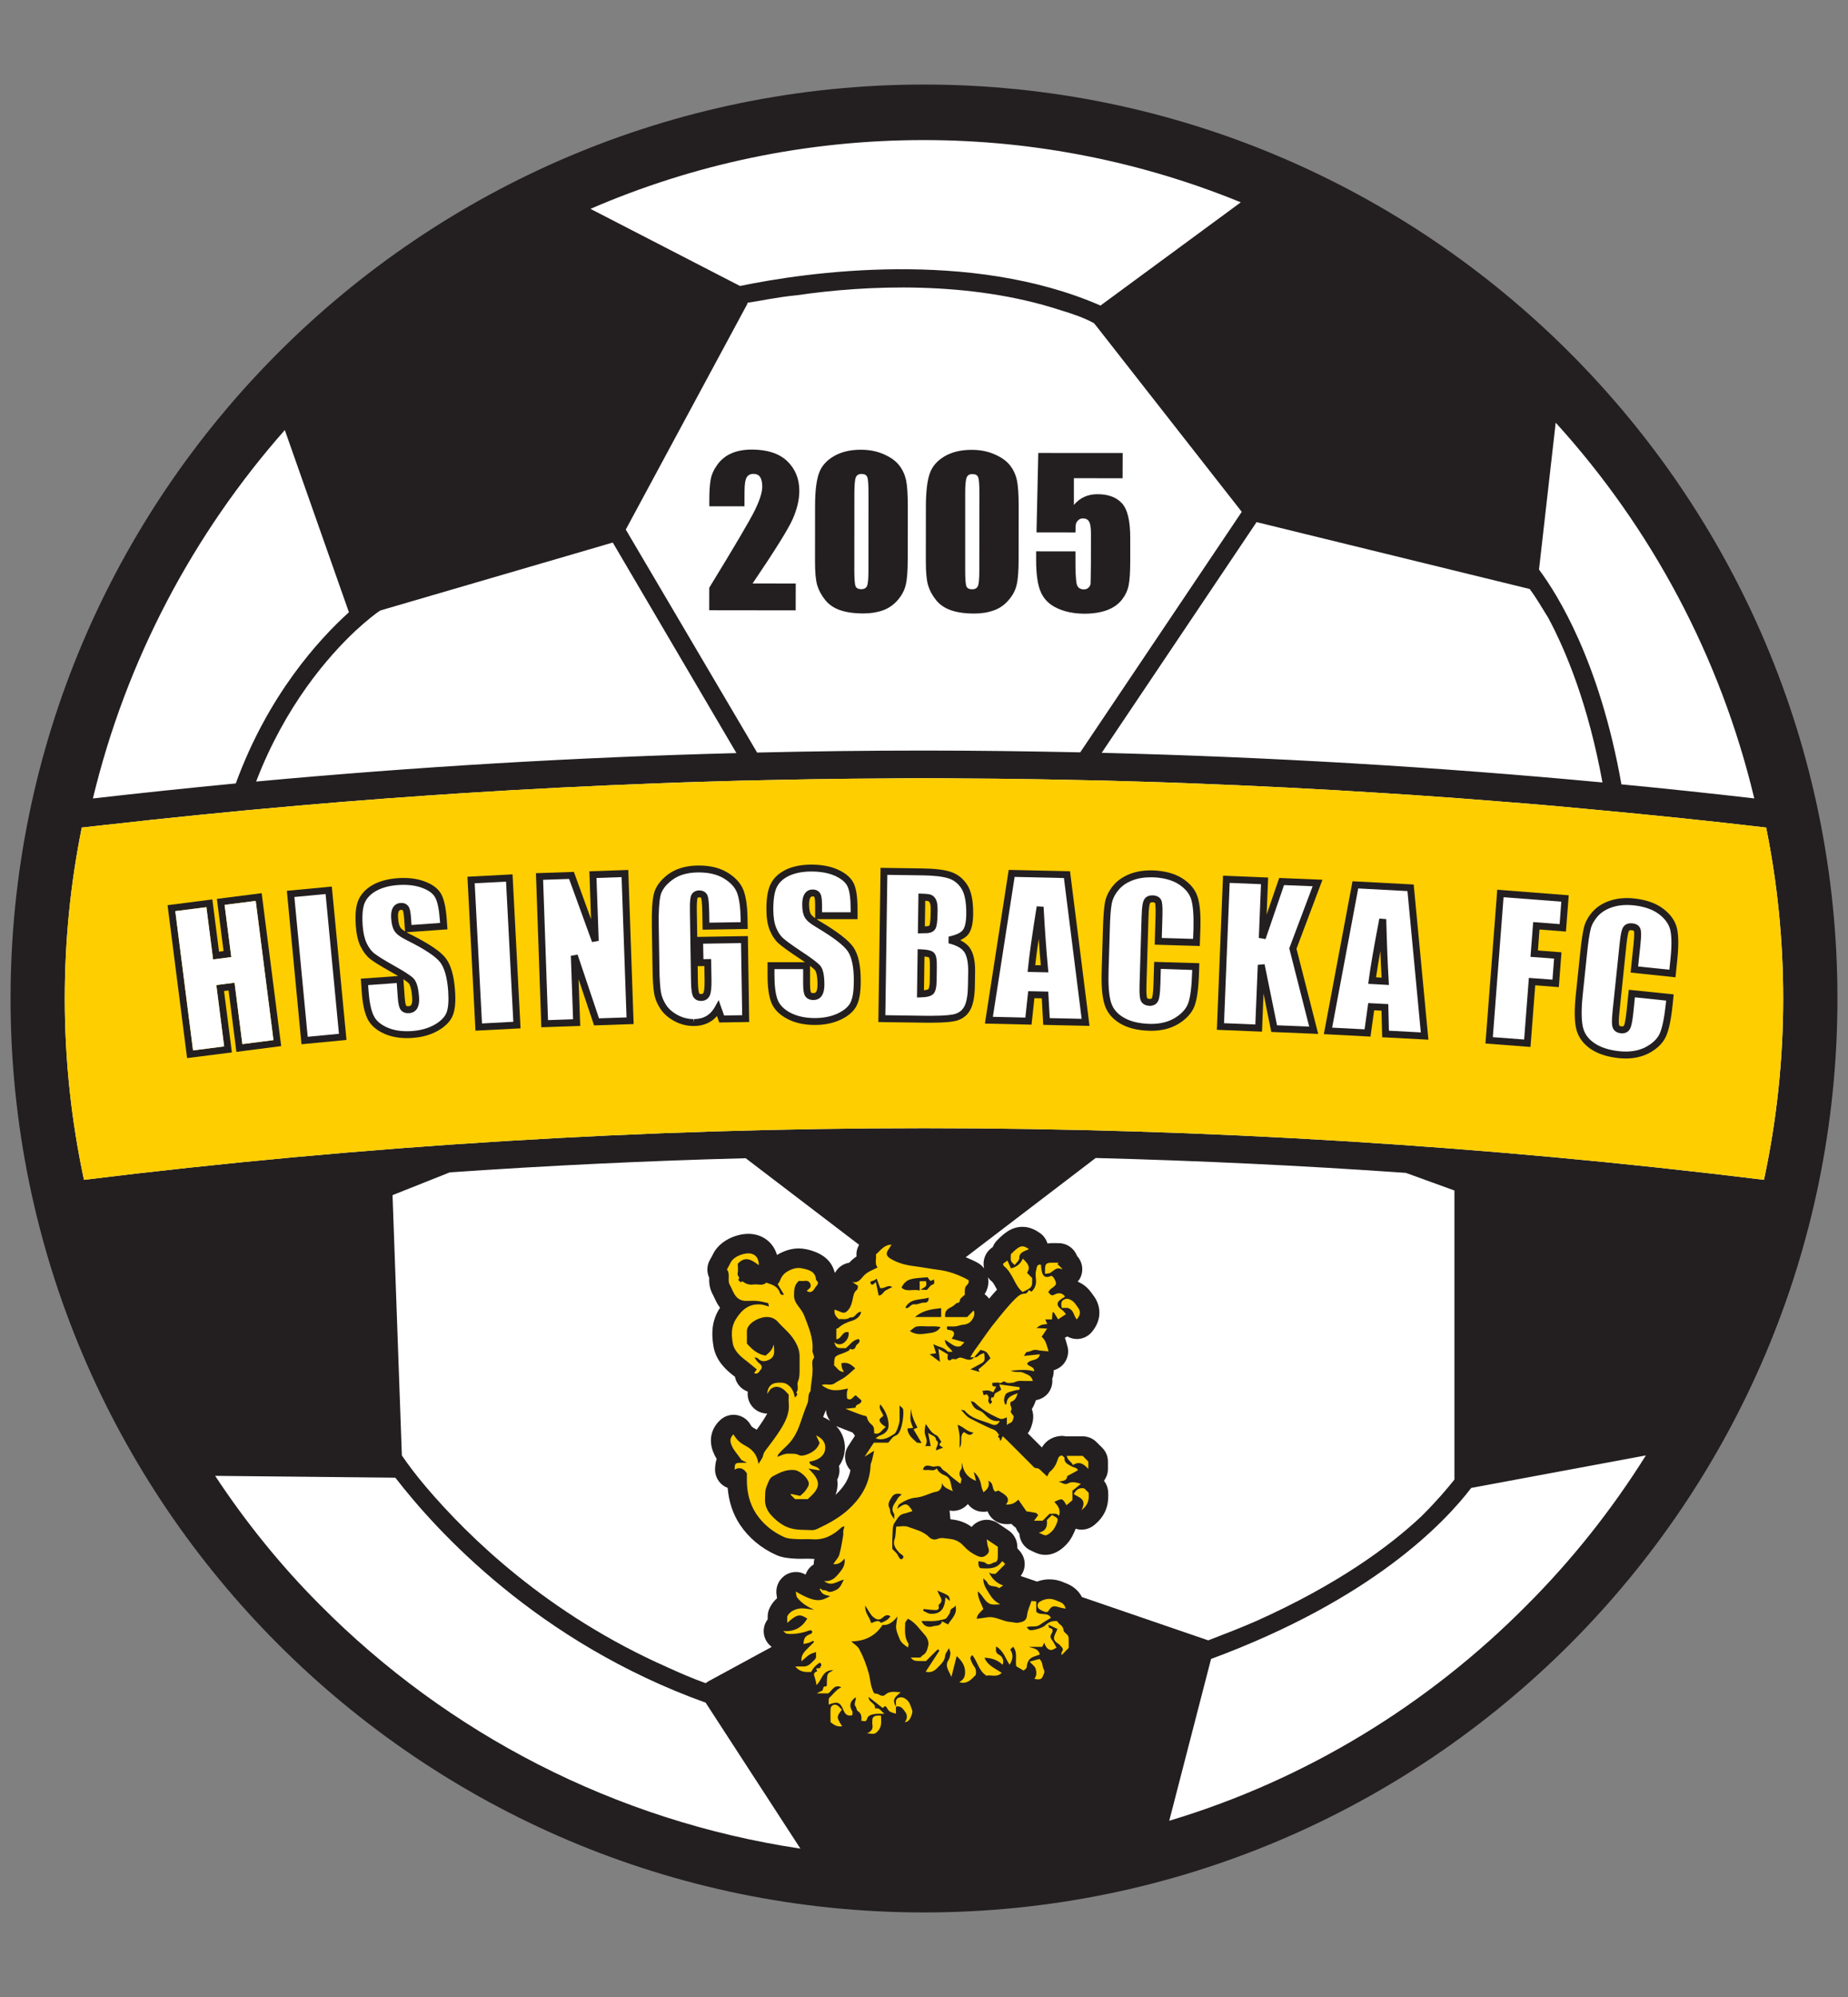 <?xml version="1.0" encoding="utf-8"?>
<!-- Generator: Adobe Illustrator 16.0.0, SVG Export Plug-In . SVG Version: 6.00 Build 0)  -->
<!DOCTYPE svg PUBLIC "-//W3C//DTD SVG 1.0//EN" "http://www.w3.org/TR/2001/REC-SVG-20010904/DTD/svg10.dtd">
<svg version="1.0" id="Layer_1" xmlns="http://www.w3.org/2000/svg" xmlns:xlink="http://www.w3.org/1999/xlink" x="0px" y="0px"
	 width="500px" height="540px" viewBox="0 0 500 540" enable-background="new 0 0 500 540" xml:space="preserve">
<rect x="0" y="0" width="500" height="540" fill="#808080" stroke="none"/>
<g>
	<circle fill="#FFFFFF" cx="251.246" cy="269.746" r="239.673"/>
	<path fill="#231F20" d="M249.992,22.864C113.714,22.864,2.856,133.737,2.856,270c0,136.278,110.857,247.136,247.136,247.136
		c136.264,0,247.151-110.857,247.151-247.136C497.144,133.737,386.256,22.864,249.992,22.864 M420.915,114.294
		c25.798,28.378,44.542,63.198,53.725,101.604c-11.951-1.385-23.933-2.653-35.942-3.804c-5.904-33.334-17.374-51.465-22.301-58.082
		L420.915,114.294z M413.89,159.273c1.501,2.011,3.003,4.519,5.014,7.797c4.97,9.284,10.873,23.758,14.663,44.513
		c-45.009-4.227-90.309-6.894-135.491-8.017l41.904-62.382L413.89,159.273z M292.274,203.436
		c-14.109-0.292-28.203-0.481-42.282-0.481c-15.026,0-30.068,0.189-45.146,0.54l-35.534-60.297l32.925-61.085v-0.248
		c3.521-0.511,8.046-1.516,13.33-2.026c18.845-2.754,46.741-4.008,71.374,4.038c3.265,0.991,6.296,2.011,9.051,3.513l1.006,1.254
		l38.975,49.759L292.274,203.436z M249.992,37.877c30.156,0,59.306,6.02,85.717,16.834l-37.955,27.911
		c-35.183-15.348-79.426-9.065-97.536-5.291l-40.46-20.856C187.654,44.406,218.072,37.877,249.992,37.877 M96.167,170.583
		c3.009-2.754,5.516-4.767,6.791-5.523l62.834-18.351l33.457,56.931c-43.34,1.122-86.759,3.702-129.952,7.695
		C77.182,190.799,88.733,177.564,96.167,170.583 M77.059,116.29l17.344,49.265c-8.104,7.347-21.849,22.314-30.607,46.291
		c-12.914,1.239-25.806,2.594-38.661,4.066C34.149,178.425,52.316,144.304,77.059,116.29 M86.612,434.015
		c-10.553-10.553-20.106-22.373-28.4-34.937l48.754,0.495c11.063,14.327,38.465,44.498,83.954,60.837l25.645,39.47
		C166.294,492.344,121.046,468.703,86.612,434.015 M231.744,339.758c-0.656,0.437-1.334,0.991-1.975,1.676
		c0,0.014,0,0.014-0.015,0.014c-1.597,0.247-3.039,1.253-3.834,2.74c-0.044-0.087-0.087-0.16-0.131-0.248
		c-0.838-3.148-3.374-5.203-7.615-6.136c-0.685-0.146-1.385-0.218-2.077-0.218c-1.924,0-3.877,0.582-5.801,1.719
		c-0.015,0.016-0.044,0.029-0.072,0.059c-0.78-2.681-2.719-4.664-5.438-5.422c-0.699-0.189-1.465-0.307-2.267-0.307
		c-3.49,0-7.943,1.938-9.655,5.598c-0.139,0.307-0.313,0.582-0.467,0.874l-0.357,0.643c-0.823,1.485-0.853,3.264-0.159,4.751
		c-0.037,0.991-0.023,2.667,0.903,4.415c0.168,0.277,0.298,0.584,0.437,0.875c0.255,0.554,0.525,1.108,0.817,1.647
		c0.239,0.408,0.495,0.801,0.779,1.181c-0.073,0.116-0.146,0.233-0.227,0.35c-2.28,3.673-2.011,7.374-1.537,10.159
		c0.67,3.862,3.403,6.368,5.721,8.104c0.029,0.015,0.059,0.059,0.087,0.073c0.015,0.102,0.029,0.189,0.059,0.275
		c0.371,1.517,1.406,2.771,2.806,3.47c0.197,0.088,0.408,0.175,0.599,0.248c-0.015,0.131-0.015,0.263-0.029,0.407
		c-0.104,2.318,1.34,4.461,3.534,5.218c0.582,0.205,1.166,0.307,1.748,0.307c-0.283,0.54-0.641,1.138-1.071,1.807
		c-0.554,0.861-1.137,1.706-1.763,2.566c-0.227-0.146-0.467-0.277-0.686-0.395c-0.568-0.29-0.795-0.582-0.939-0.859
		c-0.78-1.443-2.165-2.435-3.798-2.711c-0.277-0.043-0.561-0.072-0.845-0.072c-1.333,0-2.616,0.51-3.6,1.414
		c-2.42,2.229-3.148,5.305-1.997,8.424c0.298,0.786,0.641,1.472,1.026,2.099c-0.254,0.773-0.4,1.662-0.443,2.725
		c-0.051,1.882,0.896,3.659,2.491,4.65c0.3,0.175,0.613,0.336,0.927,0.452c0.313,3.745,1.413,7.069,3.308,9.926
		c2.361,3.557,5.75,6.384,9.795,8.206c1.808,0.801,3.594,0.903,4.912,0.99l0.371,0.029c0.444,0.015,0.896,0.029,1.356,0.029
		c0.371,0,1.705-0.029,2.004-0.029c0.247,0,0.503,0,0.758,0.029c0.328,0.029,0.641,0.044,0.969,0.044
		c-0.131,0.481-0.196,0.962-0.196,1.473c-0.903,0.567-1.64,1.398-2.07,2.434c-0.043,0.102-0.087,0.204-0.124,0.32
		c-0.801-0.467-1.683-0.699-2.579-0.699c-1.086,0-2.179,0.335-3.104,0.991c-1.712,1.209-2.536,3.352-2.136,5.421
		c0,0,0.081,0.511,0.095,0.672c-0.809,0.728-1.494,1.603-1.975,2.594c-0.371,0.729-0.554,1.53-0.554,2.347v0.758
		c-0.291,0.394-0.532,0.815-0.729,1.297c-0.838,2.187-0.146,4.649,1.705,6.078l-0.124-0.088c0.058,0.044,0.153,0.132,0.226,0.189
		l-17.104,9.285l-0.765,0.511c-3.521-1.254-7.026-2.771-10.299-4.272c-32.429-14.327-53.789-35.198-65.354-48.782
		c-2.762-3.265-5.028-6.282-6.537-8.526l-2.521-70.383l15.464-6.152c26.673-1.851,53.396-3.132,80.083-3.832l30.688,23.408
		C231.891,337.557,231.62,338.634,231.744,339.758 M222.715,383.19c0.19-0.554,0.4-1.093,0.627-1.617
		c0.044-0.117,0.087-0.233,0.131-0.351c0.059,1.108,0.466,2.128,1.122,2.988c-0.495-0.336-1.02-0.626-1.566-0.89
		C222.919,383.278,222.817,383.234,222.715,383.19 M226.519,400.083c0.598-1.122,0.759-2.419,0.474-3.658
		c0.751-1.006,1.239-2.171,1.466-3.454c0.48-2.784-0.343-5.393-2.209-7.36c0.212,0.102,0.416,0.204,0.627,0.277l1.494,0.583
		c0.772,0.32,1.538,0.612,2.296,0.889c0.196,0.276,0.407,0.54,0.597,0.771c0,0.059,0.015,0.103,0.015,0.161l-1.756,2.712
		c-1.363,2.055-1.122,4.751,0.575,6.543c-0.386,2.099-1.428,3.98-3.206,5.86c-0.27,0.275-0.554,0.539-0.838,0.815
		c0.335-0.83,0.539-1.763,0.554-2.769C226.621,400.987,226.592,400.536,226.519,400.083 M267.308,345.397
		c0.276,0.407,0.611,0.772,1.006,1.078c0.408,0.306,0.889,1.226,1.37,2.129c0.015,0.043,0.043,0.102,0.059,0.131
		c-0.743,0.802-1.458,1.604-2.129,2.434c-0.35-0.466-0.757-0.889-1.224-1.209C267.468,348.298,267.555,346.681,267.308,345.397
		 M288.164,428.024l-0.175-0.059c-1.297-0.612-2.666-0.903-4.066-0.903c-1.137,0-2.259,0.218-3.338,0.611l-4.43-1.515
		c1.515-1.983,1.456-4.796-0.221-6.72l-0.668-0.758l-0.017-0.423c0-1.734-0.874-3.381-2.316-4.373l-2.987-2.024
		c-0.891-0.599-1.924-0.905-2.975-0.905c-0.962,0-1.924,0.263-2.798,0.803c-0.495,0.32-0.933,0.699-1.283,1.136
		c-1.573-1.165-3.381-1.836-5.479-2.041c-0.088-0.013-0.175-0.013-0.27-0.042l-0.22-2.361c0.314,0.059,0.613,0.102,0.926,0.102
		c1.342,0,2.668-0.511,3.674-1.487c0.115-0.116,0.219-0.231,0.349-0.364c0.643,0.859,1.546,1.516,2.596,1.866
		c0.523,0.161,1.078,0.232,1.617,0.232c0.364,0,0.744-0.029,1.107-0.115c0.015,0.015,0.015,0.027,0.015,0.027
		c0.729,1.911,2.508,3.222,4.533,3.396c0.277,0.015,0.554,0.029,0.831,0.029c0.379,0,0.757-0.029,1.107-0.058
		c0.336,0.379,0.729,0.742,1.151,1.005c0.073,0.176,0.132,0.336,0.218,0.496c0.204,0.424,0.467,0.787,0.759,1.138
		c0.103,2.055,1.398,3.905,3.353,4.663c0.117,0.044,0.232,0.102,0.32,0.16c0.7,0.336,1.836,0.903,3.382,0.903
		c0.35,0,0.845-0.058,1.195-0.116c2.244-0.466,3.76-1.968,4.386-2.608c0.832-0.847,1.502-1.851,2.113-3.222
		c0.146-0.292,0.307-0.686,0.467-1.122c0.524,0.16,1.064,0.248,1.604,0.248c1.136,0,2.272-0.364,3.222-1.078
		c4.211-3.236,4.066-7.113,3.979-9.111c-0.059-1.106-0.467-2.17-1.139-3.031c0.672-0.903,1.08-1.997,1.08-3.178v-2.01
		c0-1.399-0.555-2.741-1.546-3.732l-1.544-1.529c-0.992-1.006-2.332-1.56-3.732-1.56h-4.342c-0.059,0-0.104,0.014-0.162,0.014
		c-0.363-0.072-0.714-0.131-1.092-0.131c-0.131,0-0.263,0.015-0.379,0.015c-1.371,0.103-3.616,0.671-5.072,3.104
		c-1.108-1.106-3.818-3.818-3.818-3.818c0.494-0.657,0.859-1.399,1.078-2.23c0.598-1.749,0.437-3.207,0.015-4.314
		c0.437-0.685,0.802-1.515,1.106-2.419c1.313-0.219,2.508-0.889,3.339-1.939c0.845-1.106,1.224-2.491,1.078-3.877
		c0.233-0.523,0.351-1.122,0.38-1.733c0.028-0.175,0.028-0.351,0-0.54c1.078-0.306,2.04-0.918,2.754-1.793
		c1.137-1.399,1.473-3.279,0.889-4.999c-0.059-0.219-0.115-0.423-0.174-0.641c-0.116-0.394-0.233-0.874-0.438-1.37
		c0.248-0.088,0.451-0.219,0.67-0.336c0.788,0.438,1.647,0.687,2.565,0.687c0.059,0,0.117,0,0.174,0
		c1.517-0.045,2.916-0.73,3.878-1.882c3.075-3.672,2.26-7.49,0.466-9.852l-0.233-0.306c-0.466-0.656-1.165-1.677-2.316-2.493
		c-0.525-0.394-1.079-0.685-1.617-0.933c-0.045-0.029-0.074-0.059-0.104-0.088c0.191-0.204,0.365-0.408,0.511-0.656
		c1.181-2.01,0.874-4.562-0.699-6.253c-0.015-0.059-0.059-0.101-0.059-0.159c-0.815-1.982-2.739-3.294-4.896-3.294l-1.37-0.015
		c-0.336,0-0.672,0.015-0.978,0.015c-0.248,0.014-0.451,0.072-0.686,0.087c-0.349-1.107-1.019-2.113-2.011-2.798
		c-1.136-0.803-2.711-1.706-4.78-1.706c-3.192,0-5.306,2.113-6.851,3.659c-0.524,0.51-0.903,1.137-1.166,1.807l-0.291,0.204
		c-1.691,1.224-2.507,3.339-2.1,5.363c0.029,0.073,0.059,0.147,0.059,0.219c-0.437-0.597-1.006-1.107-1.69-1.486
		c-1.094-0.612-2.201-1.107-3.294-1.545l35.155-26.833c27.97,0.729,55.968,2.055,83.923,4.022l13.146,4.767v78.166
		c-1.995,2.507-4.78,5.787-8.788,9.795c-8.788,8.293-22.883,18.612-44.745,28.422c-4.008,1.763-8.541,3.512-13.074,5.262
		l-34.18-11.719C291.371,429.264,289.112,428.388,288.164,428.024 M413.131,434.015c-26.642,26.892-59.816,47.267-96.777,58.329
		l11.311-43.754c43.491-16.092,63.08-36.701,70.397-46.247l47.252-8.789C436.015,408.392,425.2,421.946,413.131,434.015
		 M249.992,305.067c-75.681,0-152.113,4.709-227.271,13.963c-3.389-15.813-5.195-32.21-5.195-49.03
		c0-15.828,1.581-31.277,4.598-46.218c3.849-0.466,7.696-0.859,11.536-1.268c2.281-0.263,4.563-0.511,6.852-0.772
		c8.715-0.933,17.461-1.808,26.205-2.638c0.926-0.088,1.852-0.176,2.776-0.248c15.61-1.458,31.25-2.726,46.91-3.79
		c2.85-0.204,5.714-0.379,8.563-0.568c17.731-1.137,35.477-2.025,53.229-2.696c2.412-0.088,4.816-0.175,7.236-0.263
		c4.817-0.146,9.627-0.291,14.444-0.423c2.645-0.073,5.283-0.116,7.943-0.174c7.579-0.161,15.165-0.292,22.729-0.365
		c3.018-0.043,6.013-0.058,9.015-0.072c3.477-0.029,6.953-0.088,10.429-0.088c3.484,0,6.959,0.059,10.437,0.088
		c3.002,0.015,6.019,0.029,9.021,0.072c7.826,0.073,15.653,0.204,23.494,0.38c2.391,0.058,4.78,0.086,7.171,0.159
		c4.81,0.132,9.649,0.277,14.459,0.423c2.303,0.088,4.577,0.175,6.881,0.248c17.883,0.671,35.767,1.574,53.635,2.726
		c2.566,0.16,5.161,0.32,7.77,0.511c7.549,0.495,15.1,1.063,22.635,1.676c2.799,0.219,5.568,0.438,8.338,0.655
		c4.926,0.423,9.852,0.86,14.779,1.327c0.903,0.072,1.807,0.16,2.725,0.247c15.537,1.443,31.06,3.032,46.51,4.854
		c3.032,14.94,4.62,30.39,4.62,46.218c0,16.82-1.808,33.217-5.204,49.03C402.112,309.776,325.681,305.067,249.992,305.067"/>
	<g>
		<path fill="#FFCE00" d="M237.188,463.923c-0.686,0.102-1.159,0.437-1.159,1.21c0,0.422-0.065,0.845,0.015,1.225
			c0.218,1.224-0.364,1.895-1.494,2.331c0.94-0.015,1.851,0.54,2.697-0.307c1.077-1.092,1.289-1.749,1.106-4.474
			C237.968,463.908,237.574,463.864,237.188,463.923"/>
		<path fill="#FFCE00" d="M290.307,396.163c1.691-1.151,2.901-0.321,4.154,1.05v-1.982c-0.438-0.452-0.962-0.977-1.517-1.546h-4.342
			c0.027,0.117,0.086,0.189,0.115,0.307v-0.015c0,0.073,0.029,0.145,0.059,0.218C289.126,394.982,289.942,395.36,290.307,396.163"/>
		<path fill="#FFCE00" d="M281.052,414.454c0.816,0.306,1.442,0.787,1.953,0.686c0.626-0.132,1.195-0.67,1.69-1.165
			c0.423-0.424,0.729-0.992,0.991-1.531c0.233-0.555,0.583-1.239,0.438-1.721c-0.146-0.437-0.903-0.67-1.487-1.063
			c-0.523,0.524-0.874,0.874-1.398,1.384C283.383,412.429,283.268,413.915,281.052,414.454"/>
		<path fill="#FFCE00" d="M281.343,435.21c0.438,0.277,0.963,0.524,1.458,0.655c0.321,0.073,0.655,0.117,0.962-0.393
			c0.787-1.269,1.341-1.327,2.943-0.817c0.409,0.131,0.846,0.189,1.634,0.336c-0.438-1.705-1.691-1.808-2.609-2.23
			c-1.442-0.685-2.93-0.48-4.284,0.277C280.469,433.577,280.526,434.67,281.343,435.21"/>
		<path fill="#FFCE00" d="M289.142,401.045c-1.123,0.642-1.648-0.087-2.711-0.438c1.18-0.146,2.229-0.175,2.316-1.457
			c0.918-0.496,1.836-1.02,2.886-1.574c-0.203-0.743-1.079-0.699-1.69-1.064c-0.889-0.523-2.084-0.874-1.924-2.317
			c0.029-0.057-0.103-0.115-0.16-0.174c-0.161-0.146-0.365-0.307-0.51-0.452c-0.832,0.073-1.021,0.597-1.225,1.268
			c-0.379,1.21-1.021,2.274-2.04,3.12c-0.321,0.248-0.438,0.728-0.758,1.282c-0.467-0.423-0.788-0.759-1.137-1.05
			c-0.584-0.524-0.991-1.253-1.982-1.21c-0.351,0.016-0.759-0.554-1.095-0.874c-2.199-2.201-4.4-4.416-6.602-6.603
			c-0.336-0.336-0.67-0.641-1.225-1.152c-0.219,0.555-0.351,0.875-0.495,1.226c-0.116-0.059-0.233-0.117-0.335-0.176
			c0.479-0.495-1.006-0.83-0.117-1.354c-0.336-0.409-0.597-0.903-1.006-1.195c-0.407-0.307-0.962-0.423-1.443-0.643
			c-1.369-0.641-2.754-1.296-4.096-1.981c-2.01-0.977-2.01-0.977-3.789-3.031c0.525,0.146,0.903,0.131,1.05,0.306
			c1.909,2.289,4.84,2.581,7.331,3.673c0.643,0.277,1.617,0.263,2.1-0.947c-1.705,0.277-2.901-0.524-3.965-1.676
			c-0.481-0.511-1.079-1.006-1.721-1.195c-1.18-0.395-1.705-1.298-2.142-2.493c0.379,0.132,0.846,0.175,1.106,0.438
			c1.721,1.719,3.762,2.958,5.978,3.979c1.223,0.555,1.223,0.567,2.681-0.015v2.084c0.584-0.641,1.399-0.48,1.617-1.399
			c0.146-0.568,0.453-0.889-0.071-1.398c-0.263-0.248-0.599-0.846-0.511-0.962c0.729-0.889-0.641-1.721,0.116-2.58
			c0.978-0.203,1.415-1.064,1.764-2.274c-1.545,0.613-2.974,0.992-3.002,2.901c-0.015,0.059-0.262,0.115-0.409,0.174
			c-0.086-0.466-0.319-0.962-0.261-1.413c0.087-0.582,0.261-1.37,0.685-1.633c0.744-0.466,1.706-0.626,2.58-0.874
			c0.336-0.103,0.845,0.204,0.933-0.437c0.015-0.073,0-0.161,0-0.351c-1.735-0.248-3.47-0.48-5.51-0.758
			c0.204,0.568,0.351,0.962,0.54,1.442c-0.438,0.263-0.947,0.642-1.502,0.876c-0.582,0.261-0.132,1.456-1.166,1.21
			c-0.029,0.275-0.203,0.728-0.088,0.815c0.788,0.495-0.349,0.729-0.145,1.121c-0.657-0.815-0.686-0.83-0.496-1.676
			c0.116-0.641-0.584-1.166-0.611-1.137c-1.371,0.903-0.555-1.078-1.342-0.859c1.865-0.263,1.865-0.263,3.207,0.35
			c0.248-0.496,0.538-1.093,0.786-1.53c0.146,0.029-0.146-0.073-0.423-0.059c-0.83,0.059-0.598-0.539-0.626-0.977
			c0.655,0,1.37-0.174,1.938,0.029c0.655,0.263,0.918-0.802,1.677-0.203c0.407,0.319,1.238,0.203,1.865,0.145
			c0.495-0.044,0.991-0.393,1.516-0.451c0.642-0.088,1.312-0.015,1.952-0.015h2.012c-0.393-1.545-1.501-1.706-2.478-2.187
			c-1.02-0.525-2.069,0.044-3.483-0.611c2.42-0.191,4.358-0.38,6.312,0.174c0.058-1.369-1.4-1.166-1.91-2.025
			c0.685-1.4,3.12-0.539,3.454-2.58c-1.341,0.161-2.594,0.276-4.313,0.451c0.437-0.611,0.611-1.078,0.772-1.063
			c0.977,0,1.705-0.787,2.754-0.539c0.962,0.219,1.982,0.233,3.148,0.363c-0.437-1.354-0.611-2.856-1.865-3.949
			c0.467-0.685,0.918-1.356,1.487-2.201c-1.021-0.059-1.954-0.101-2.901-0.159c1.239-0.891,1.239-0.891,2.901-1.079
			c-0.175-0.423-0.321-0.801-0.496-1.253h1.792c0.059-0.685,0.103-1.298,0.161-1.953c0.175,0.059,0.32,0.059,0.394,0.131
			c0.365,0.583,0.729,1.18,1.122,1.807c0.729-0.48,1.341-0.889,2.112-1.399c-0.393-0.437-0.582-0.771-0.889-1.005
			c-1.953-1.356-1.836-2.36,0.394-3.557c0.073-0.028,0.103-0.116,0.22-0.219c-0.787-1.122-1.924-1.005-2.886-0.479
			c-0.905,0.479-1.094-0.206-1.633-0.687c0.232-0.275,0.394-0.67,0.698-0.874c1.634-1.151,1.706-1.297,0.891-2.871
			c-0.16-0.263-0.438-0.467-0.656-0.7c-1.982,0.859-2.711,0.146-2.9-2.974c-1.225-0.248-1.123,0.991-1.283,1.458
			c-0.276,0.787-0.13,1.778-0.059,2.667c0.103,1.269-0.306,2.317-1.209,3.163c-0.262-0.145-0.525-0.292-0.773-0.437
			c-0.189,0.567-0.494,0.962-1.164,0.977c-1.006,0.029-1.706,0.655-2.391,1.325c-2.041,1.998-3.791,4.241-5.583,6.472
			c-2.026,2.491-3.73,5.175-5.641,7.726c-0.335,0.466-0.612,1.004-1.005,1.69h1.02c0.612-0.699,1.209-1.4,1.749-2.012
			c1.603,0.393,1.69,0.48,2.683,2.26c-0.584,0.582-1.137,1.166-1.721,1.72c-0.524,0.479-1.079,0.889-1.546,1.282
			c0.118,0.263,0.235,0.48,0.321,0.685c0-0.043,0-0.102,0,0c0,0.029,0,0.015,0,0c-0.816-0.233-1.617-0.467-2.477-0.699
			c0.889-0.496,1.603-0.874,2.332-1.268c1.632-0.875,1.646-0.934,1.369-3.134c-0.524,0.232-1.079,0.335-1.428,0.685
			c-0.408,0.364-0.759,0.555-1.283,0.481c-0.815,1.034-1.952,0.611-2.77,0.305c-0.787-0.276-1.224-0.378-1.924,0.133
			c-0.307,0.232-1.13-0.162-1.398,0.103c-0.504,0.45-0.832,0.393-1.057-0.117c-0.132-0.321,0.029-0.788,0.059-1.21
			c-0.744-0.438-1.67-0.991-2.552-1.517c0.103,0.962,0.241,2.056,0.416,3.542c-1.086-0.815-1.838-1.355-2.821-2.084
			c0.795-0.116,1.239-0.175,1.75-0.248c-0.227-0.743-0.416-1.399-0.744-2.479c1.443,0.817,2.834,0.803,3.805,1.924
			c0.203,0.248,0.853,0.117,1.413,0.161c-0.641-1.123-1.997-1.56-2.084-3.249c1.553,0.83,2.551,2.143,4.117,1.748
			c0.38-0.088,0.642-0.584,1.166-1.078c-1.252-0.365-2.258-0.657-3.432-0.977c0.262-0.452,0.546-0.758,0.612-1.079
			c0.131-0.786-0.409-1.166-1.094-1.239c-0.553-0.058-0.998-0.043-0.743-1.005c0.714,0,1.522,0.059,2.311-0.015
			c0.67-0.073,1.325-0.409,2.026-0.438c0.918-0.071,1.719-0.45,2.214-1.092c0.599-0.773,1.079-1.735,0.613-2.77
			c-0.613,0.627-1.225,1.253-1.765,1.792h-5.939c-0.166-1.15,0.197-1.968,1.298-2.521c0.555-0.263,1.122-0.599,1.509-1.05
			c0.32-0.394,1.121-0.059,1.167-0.962c0.013-0.511,0.801-0.962,1.34-1.515c0.029-0.613-0.103-1.415,0.146-2.027
			c0.263-0.611,1.166-0.933,0.846-1.924c-2.565-1.398-5.276-2.434-8.322-2.798c-2.144-0.277-4.292-0.699-6.472-0.977
			c-2.091-0.248-4.197-0.802-6.092-1.882c-1.371-0.786-1.597-1.5-0.7-2.725c0.204-0.306,0.387-0.611,0.759-1.21
			c-2.121,0.089-2.938,1.574-4.22,2.653c0.204,1.122-0.423,2.391,0.43,3.541c-1.282,0.671-2.704,1.122-3.746,2.245
			c-0.794,0.889-1.494,2.055-3.09,1.677c0.495,0.334,0.998,0.641,1.552,1.006c-0.073,0.334-0.029,0.889-0.269,1.063
			c-0.926,0.714-0.984,1.793-1.195,2.726c-0.219,0.918-0.401,1.748-1.014,2.551c-0.686,0.903-1.238,1.194-2.223,0.743
			c-0.496-0.219-0.983-0.395-1.64-0.626c-0.182,1.15,0.372,1.851,1.129,2.579c1-0.132,2.136,0.307,3.119-0.511
			c1.363,0.351,1.567-1.544,2.975-1.457c-0.328,1.369-1.437,2.069-2.42,2.376c-1.465,0.437-2.747,0.991-3.833,2.026
			c-0.109,0.101-0.299,0.086-0.481,0.13v2.872c1.479-0.102,1.538-2.303,3.302-1.909c0.189,1.165-0.343,2.098-1.181,2.798
			c-0.758,0.612-1.734,0.686-2.704-0.087c0.583,1.617,0.583,1.617,3.119,1.617c1.123-0.86,1.895-2.302,3.557-2.478
			c0.671,1.123-0.736,1.282-0.853,2.041c-0.073,0.393-0.729,1.137-1.523,0.567c-0.116,0.19-0.211,0.453-0.387,0.555
			c-0.524,0.262-1.078,0.51-1.639,0.714c-2.26,0.802-2.26,0.802-2.289,3.294c0.751,0.466,1.094,1.633,2.616,1.749
			c-0.254-0.555-0.437-0.846-0.524-1.166c-0.087-0.365-0.102-0.772-0.146-1.195c1.552-0.422,2.594,0.219,3.76,1.37
			c-1.02,0.875-1.851,1.705-2.806,2.391c-0.853,0.627-1.895,1.021-2.748,1.632c-1.106,0.802-2.39,0-3.512,0.496
			c2.376,1.865,4.256,1.53,7.135,0.933c-0.431,0.86-0.372,1.764-0.277,2.682c1.174,0.846,1.625-0.569,2.325-0.859
			c0.611,0.555,1.137,1.021,1.553,1.37c0.043,1.298-1.655,0.831-1.553,1.982c-0.772,0.088-1.552,0.175-2.762,0.307
			c1.851,0.698,3.286,1.325,4.758,1.777c0.525,0.159,0.991,0.015,1.152,0.816c0.123,0.626,0.655,1.282,1.18,1.69
			c0.787,0.642,0.642,1.414,0.671,2.317c1.553,0.599,2.004-0.933,3.163-1.661c-0.459-0.336-0.882-0.584-1.195-0.918
			c-0.802-0.905-0.7-1.269,0.495-2.057c-0.116-1.033-1.37-1.748-0.795-3.176c1.349,1.646,2.122,3.409,2.245,5.392
			c0.088,1.561-0.765,2.493-2.36,3.061c-0.387,0.132-0.7,0.453-1.152,0.744c2.121,0.758,3.63-0.291,5.139-1.253
			c0.458-0.277,1.312-2.654,1.341-3.558c0.015-0.655,0-1.311,0-1.967v-2.1c0.48,0.467,0.853,0.685,0.939,0.962
			c0.313,1.138-0.189,4.49-0.787,5.787c-0.284,0.641-0.495,1.137-1.333,1.442c-0.759,0.277-1.269,1.225-1.88,1.865h-3.907
			c-0.765,1.151-1.493,2.274-2.492,3.79c0.999-0.627,1.61-1.02,2.58-1.618c-0.241,1.108-0.4,1.865-0.598,2.639
			c-0.102,0.422-0.357,0.86-0.372,1.313c-0.167,4.255-1.909,7.738-4.824,10.799c-2.354,2.479-5.174,4.242-8.205,5.715
			c-2.092,1.033-2.106,1.077-3.775,0.977c-1.326-0.073-2.66,0-4.03-0.277c-2.507-0.481-4.27-1.865-5.91-3.571
			c-1.166-1.224-1.851-2.667-1.821-4.416c0.058-2.813,0.116-2.784,0.954-4.796c0.27-0.655,0.656-1.21,1.137-1.457
			c1.837-0.991,3.717-1.954,5.939-1.691c1.414,0.161,3.55,2.07,3.804,3.426c0.153,0.815-0.4,1.341-0.729,1.909
			c-0.357,0.611-0.998,1.064-1.581,1.646c-0.81-0.159-1.633-0.35-2.435-0.524c-0.058,0.059-0.116,0.117-0.182,0.175
			c0.408,0.409,0.809,0.831,1.225,1.226h3.433c3.358-2.944,3.957-4.65,0.182-8.265c1.058,0.159,1.981,0.321,3.119,0.495
			c-0.685-1.516-2.675-0.787-2.85-2.36c2.368-0.351,3.95-1.502,4.234-3.163c0.299-1.706-0.489-3.061-2.427-3.951
			c0.357,0.773,0.671,1.415,0.955,2.041c-0.569,1.575-1.691,2.435-3.243,3.061c-0.897,0.351-1.778,0.555-2.479,0.175
			c-0.567-0.29-1.057-0.29-1.596-0.305c-1.967-0.059-1.967-0.044-4.132,0.859c0.189-0.408,0.256-0.715,0.444-0.903
			c0.611-0.656,1.239-1.312,1.909-1.909c1.836-1.677,2.945-3.703,3.783-6.079c0.655-1.851,1.253-3.745,2.011-5.552
			c0.48-1.123-0.029-2.391,0.853-3.353c0.103-2.304,0.743-4.578,0.503-6.923c-0.072-0.672-0.102-1.356,0.394-2.056
			c0.263-0.364-0.437-1.297-0.379-1.953c0.299-3.41-1.071-6.384-2.209-9.43c-0.371-0.991-1.07-1.866-1.712-2.727
			c-0.627-0.845-1.078-1.661-1.064-2.784c0.029-1.355-0.043-2.695,1.269-3.92c0.438,0,1.078,0.059,1.705-0.015
			c0.671-0.103,1.166,0.204,1.399,0.714c0.24,0.511,0.197,1.094-0.387,1.487c-0.188,0.131-0.356,0.334-0.554,0.51
			c1.123,0.757,1.808-0.044,2.194-0.758c0.313-0.583,1.508-1.283,0.335-2.172c-0.124-2.404-2.048-2.783-3.768-3.163
			c-1.385-0.305-2.726,0.088-4.045,0.876c-1.13,0.67-1.626,1.573-2.055,2.666c-0.124,0.262-0.343,0.51-0.524,0.729
			c0.568,0.933,1.121,1.852,1.705,2.814c-0.766,0.29-1.021-0.248-1.079-0.438c-0.487-1.561-1.727-2.144-3.104-2.566
			c-0.226-0.071-0.554-0.263-0.641-0.188c-0.984,0.933-2.18,0.306-3.251,0.466c-0.969,0.146-1.916-0.015-2.719-0.555
			c-0.371-0.232-0.582-0.466-0.881,0c-0.256-0.232-0.51-0.48-0.744-0.729c0.787-0.553-0.24-0.99-0.123-1.603
			c0.196-0.918,0.044-1.924,0.044-2.712c2.12-2.316,3.898-0.933,5.69,0.38c0-1.69-0.67-2.74-1.975-3.09
			c-1.522-0.438-4.787,0.553-5.684,2.448c-0.285,0.627-0.643,1.209-0.97,1.808c0.998,1.239,0.059,2.813,0.758,4.11
			c0.438,0.786,0.765,1.646,1.21,2.449c0.707,1.237,1.764,1.967,3.258,1.938c0.969-0.014,1.968-0.072,2.937,0.015
			c0.999,0.088,1.989,0.335,2.959,0.568c0.131,0.029,0.131,0.511,0.24,0.947c-0.809-0.233-1.377-0.466-1.96-0.539
			c-3.294-0.379-5.327,1.298-6.997,3.979c-1.318,2.129-1.18,4.402-0.809,6.502c0.328,1.967,2.004,3.497,3.688,4.751
			c0.925,0.714,1.821,1.5,2.806,2.288c-0.314,0.437-0.496,0.67-0.729,1.006c1.071,0.51,1.399-0.54,1.852-1.021
			c0.343-0.379,0.263-1.034-0.284-1.473c-0.568-0.451-1.079-0.99-1.465-1.763c0.313,0.087,0.729,0.087,0.926,0.29
			c0.954,0.992,1.924,0.876,3.046,0.336c1.042-0.495,1.369-1.298,1.354-2.36c-0.015-0.555,0-1.122-0.174-1.721
			c-0.241,1.37-1.151,2.172-2.15,2.989c-2.135-0.336-3.658-1.677-5.064-3.281c0-1.004,0.029-2.068,0-3.119
			c-0.044-0.859,0.364-1.573,0.882-2.098c0.925-0.918,2.179-1.53,3.402-1.821c1.466-0.321,2.989-0.089,4.133,1.209
			c1.436,1.633,3.185,2.958,4.357,4.838c0.896,1.415,1.509,2.873,1.494,4.549c-0.015,1.151,0.015,2.303,0,3.454
			c-0.015,1.093,0.029,2.172-0.444,3.251c-0.4,0.903,0.387,2.099-0.48,3.002c0.583,0.524,0.153,0.874-0.387,1.34
			c-0.211-1.457-0.758-2.666-1.953-3.497c-0.911-0.626-1.975-0.555-2.987-0.467c-1.509,0.131-2.435,1.253-2.522,3.002
			c0.416-0.582,0.671-1.122,1.071-1.442c0.408-0.291,0.991-0.51,1.494-0.496c0.568,0.015,1.195,0.234,1.662,0.569
			c0.598,0.393,1.057,1.006,1.596,1.544c0,0.787-0.059,1.634,0.015,2.436c0.255,2.798-1.034,5.115-2.448,7.346
			c-1.181,1.836-2.508,3.556-3.819,5.291c-0.364,0.466-0.554,0.889-0.692,1.471c-0.146,0.685-0.699,1.298-1.238,2.201
			c-0.343-2.551-1.698-3.964-3.593-4.955c-1.378-0.7-2.434-1.706-3.163-3.046c-0.838,0.787-1.021,1.617-0.612,2.725
			c0.568,1.546,1.771,2.696,2.652,4.052c0.256,0.395,1.035,0.468,1.538,0.918c-0.627,0-1.254-0.014-1.881,0.016
			c-1.238,0.043-1.354,0.219-1.398,1.822c1.283-0.7,2.369-0.481,3.323,1.019c0,0.525,0,1.327,0,2.145
			c0.044,2.9,0.692,6.018,2.507,8.773c1.865,2.798,4.481,4.927,7.571,6.311c1.028,0.467,2.281,0.481,3.448,0.554
			c1.384,0.088,2.79-0.059,4.176,0.044c3.133,0.233,5.61-1.064,7.804-3.134c0.168-0.146,0.409-0.248,0.612-0.334
			c0.065-0.029,0.153,0.013,0.299,0.029c-0.116,0.407-0.284,0.786-0.328,1.181c-0.058,0.407,0.044,0.845-0.029,1.223
			c-0.313,1.749-0.567,3.528-1.057,5.233c-0.254,0.83-0.983,1.53-1.625,2.507c1.429,0.188,2.194-0.511,3.039-1.473
			c0.299,1.764-0.626,2.93-1.523,3.994c-0.953,1.137-1.996,2.303-4.029,2.055c2.105,1.677,3.557,0,5.378-0.365
			c-0.67,1.181-0.925,2.333-2.302,2.887c-0.876,0.364-1.539,0.7-2.398,0.117c-0.299-0.189-0.765-0.117-1.151-0.204
			c-0.24-0.044-0.299-0.641-0.699-0.233c0.67,1.312,0.859,1.443,2.834,1.895c-2.273,1.195-3.644,2.113-9.299-1.254
			c0.146,0.686,0.117,1.283,0.386,1.633c1.181,1.53,2.792,2.492,4.585,3.31c-1.378-0.146-2.791-0.54-4.089-0.321
			c-1.253,0.219-2.572,0.845-3.199,2.113v1.749c2.856-2.551,3.498-2.36,5.437-1.167c-1.45,2.435-3.49,3.601-6.508,3.382
			c0.313,0.234,0.598,0.643,0.955,0.701c1.355,0.247,3.848-0.088,5.37-0.628c0.358-0.131,0.736-0.263,1.094-0.305
			c0.146-0.017,0.416,0.261,0.431,0.407c0.015,0.175-0.147,0.481-0.314,0.538c-1.64,0.672-1.895,0.991-2.069,2.771
			c0.474-0.103,0.97-0.161,1.428-0.307c0.423-0.131,0.795-0.364,1.167-0.54c0.146,0.146,0.24,0.189,0.255,0.263
			c0.015,0.059-0.044,0.132-0.095,0.175c-0.743,0.76-1.537,1.487-2.252,2.26c-0.671,0.772-1.195,1.604-1.014,2.813
			c2.18-1.938,2.18-1.938,3.957-2.491c-0.195,0.743,0.248,1.442-0.407,2.055c-0.846,0.831-1.582,1.821-2.907,1.866
			c-0.715,0.014-1.422,0-2.348,0c1.305,1.573,2.806,1.544,4.329,1.471c0.452-1.034,1.224-1.792,2.136-2.433
			c0.109-0.059,0.386,0,0.437,0.087c0.103,0.174,0.161,0.437,0.146,0.641c-0.015,0.132-0.328,0.292-0.314,0.336
			c0.416,0.815-1.807-0.204-0.757,1.106c0.072,0.089-1.166,0.321-0.867,1.195c0.189,0.584,0.343,1.181,0.487,1.765
			c0.065,0.218,0.08,0.451,0.124,0.845c1.567-1.268,1.479-4.109,4.569-4.008c-0.691,0.451-1.224,0.612-1.421,0.962
			c-0.255,0.451-0.255,1.064-0.298,1.604c-0.044,0.48,0,0.99-0.029,1.458c0,0.146-0.183,0.379-0.241,0.379
			c-1.057-0.233-0.524,1.05-1.181,1.224c-0.357,0.087-0.685,0.32-1.282,0.627h3.075c0.983-0.583,1.582-2.595,3.557-1.647
			c-1.363,0.612-2.165,1.865-3.214,2.813c-0.103,0.088-0.189,0.262-0.189,0.394c-0.037,0.48-0.015,0.946-0.015,1.486
			c2.383-0.933,3.119-0.612,3.949,1.4c0.408,0.975,0.941,1.88,2.435,1.457c0-0.351,0.153-0.816-0.029-1.094
			c-0.926-1.531-0.568-2.696,0.926-3.745c0.284,0.859-0.699,1.705,0.044,2.579c0.211,0.248,0.152,0.918,0.597,1.195
			c0.97,0.597,0.999,1.559,0.912,2.609c0.655-0.074,1.238,0.524,1.566-0.612c0.255-0.919,1.37-1.181,2.324-1.283
			c0.627-0.073,1.276-0.015,2.348-0.015c-0.941-0.758-1.269-1.646-2.348-1.486c-0.072,0.015-0.146-0.029-0.218-0.044
			c0.255-1.385-1.691-1.429-1.721-3.046c1.392,1.094,2.587,2.04,3.826,3.002c0.263-0.116,0.575-0.976,1.145-0.028
			c0.641,1.078,0.699,1.049,2.435,1.573v-1.895c1.267-0.349,1.851,0.481,2.477,1.37c0.686,0.947,0.613,1.836-0.072,2.827
			c0.801-0.087,1.253-0.626,1.509-1.151c0.313-0.685,0.685-1.588,0.444-2.185c-0.387-0.935-0.554-2.042-1.494-2.785
			c-0.729-0.597-1.429-0.758-2.179-0.48c-0.671,0.232-0.772,0.933-0.685,1.617c0.028,0.248,0.014,0.48,0,0.743
			c-0.686-1.181-0.7-1.88-0.029-2.667c0.313-0.35,0.714-0.656,1.296-1.195c-1.61-0.102-3.017-0.379-4.088,0.598
			c-1.057,0.978-1.734-0.291-2.646-0.232c-0.642,0.042-0.743-0.759-0.983-1.386c-0.518-1.326-0.518-2.725-0.897-4.051
			c-0.626-2.289-1.471-4.49-2.564-6.56c-0.444-0.859-1.443-1.413-2.179-2.113c3.287-0.073,6.311-1.152,8.476-4.475
			c1.494,0.188,2.806-0.7,4.016-2.288c-0.161,1.325-0.444,2.317-0.343,3.265c0.109,0.947,0.583,1.88,0.926,2.799
			c0.386,1.021,1.194,1.617,2.273,2.332c0.072-0.511,0.233-0.861,0.131-1.035c-1.166-1.691-0.939-3.628-0.896-5.524
			c0.015-0.378,0.452-0.758,0.743-1.225c2.048,1.035,3.185,2.886,4.584,4.417c0.627,0.655,1.123,1.895,0.94,2.712
			c-0.219,0.933-0.416,2.185-1.538,2.783c-0.203,0.115-0.356,0.351-0.611,0.598h-2.624c0.882,0.962,0.882,0.962,4.147,0.946
			c1.077-1.063,2.119-2.172,3.228-3.191c0.131,0.131,0.262,0.248,0.4,0.379c-1.224,1.88-2.463,3.761-3.716,5.686
			c1.056,0.29,2.12,0.042,3.018-0.891c0.983-1.034,2.148-1.895,2.265-3.512c0.029-0.511,0.511-1.006,1.028-1.982
			c0.226,0.816,0.423,1.138,0.372,1.457c-0.073,0.584-0.161,1.269-0.489,1.735c-1.136,1.69,0.088,2.9,0.759,4.62
			c0.51-2.012,0.926-3.688,1.428-5.642c1.502,1.37,2.304,2.668,2.274,4.402c-0.029,1.282-0.38,1.924-1.574,2.653
			c2.157,0.655,3.264-0.773,4.46-1.953c0.131-0.803,0.131-1.561-0.408-2.26c-0.379-0.452-0.598-1.049-0.845-1.589
			c-0.233-0.524-0.365-1.035,0.349-1.516c1.4,1.764,1.69,4.228,3.791,5.553c1.252-0.291,2.798,0.569,4.138-0.743
			c-1.632-1.21-3.73-1.836-4.663-4.11c1.953,0.073,3.542,0.584,4.896,1.909c0.496-1.166-0.103-2.273-0.859-2.652
			c-1.254-0.627-0.89-1.385-0.89-2.303c2.041,1.166,2.537,3.279,3.644,4.94c0.889-1.354,1.107-2.739,0.175-4.109
			c0.307-0.306,0.555-0.524,0.787-0.758c1.298,1.544,0.525,3.468,0.847,5.291c0.611,0.363,1.281,0.743,2.011,1.166
			c0.32-0.336,0.802-0.599,0.816-0.889c0.059-1.006,0.378-1.924,1.151-2.479c0.642-0.467,1.516-0.626,2.375-0.962
			c-0.291-1.646-1.733-1.661-2.942-2.084h3.613c0.188-0.424,0.351-0.758,0.524-1.108c0.408,0.903,0.788,1.865,1.865,1.953
			c0.453,0.029,0.949-0.393,1.487-0.626c-0.495-0.847-0.815-1.546-1.282-2.143c-0.481-0.613-0.423-1.079-0.043-1.705
			c0.451-0.729,0.363-1.342-0.657-1.531c-0.087-0.015-0.116-0.394-0.204-0.83c0.918,0.437,1.691,0.801,2.449,1.151
			c-0.204,0.407-0.408,0.802-0.582,1.21c-0.555,1.281-0.525,1.69,0.378,2.506c0.233,0.204,0.555,0.321,0.758,0.539
			c0.35,0.365,0.759,0.744,0.903,1.195c0.104,0.248-0.291,0.656-0.379,0.991c-0.058,0.219,0.029,0.467,0.059,0.612
			c0.554-0.568,1.094-1.122,1.881-1.924c0-0.642,0.028-1.706-0.016-2.755c-0.029-0.977-1.341-1.325-1.385-2.056
			c-0.057-1.354-1.384-1.544-1.676-2.447c-1.399-0.161-2.419,0.319-3.323,1.195c-0.641,0.641-3.353,1.457-4.153,1.223
			c-0.264-0.087-0.482-0.422-0.816-0.771c1.21-0.451,2.55,0.131,3.6-0.67c0.919-0.672,1.925-1.21,2.973-1.865
			c-0.874-1.692-2.914-0.453-3.979-1.663v-2.783c-0.451-0.044-0.831-0.073-1.281-0.116c-0.424,1.282-1.064,2.551-1.196,3.847
			c-0.146,1.661-1.282,1.823-2.391,2.041c-0.67,0.116-1.399-0.161-2.099-0.203c-2.172-0.133-4.096-1.662-6.398-1.239
			c-0.889,0.159-1.808,0.247-2.726,0.378c0.029-1.181,1.064-1.821,1.778-2.638c-0.554-1.516-1.501-2.856-1.501-4.781
			c1.486,1.151,1.895,3.046,3.614,3.484c0.67,0.175,1.429,0.028,2.479,0.028c-1.473-0.742-2.304-1.733-3.003-2.899
			c-0.671-1.195-1.633-2.23-1.604-4.14c0.525,0.539,0.933,0.772,1.095,1.137c0.567,1.442,2.229,0.685,3.104,1.501
			c0.087,0.088,0.728-0.422,1.194-0.699c-1.748-0.597-3.017-1.764-3.848-3.526c0.264,0.13,0.495,0.305,0.758,0.334
			c0.409,0.059,0.831,0.029,1.021,0.029c0.903-0.918,1.69-1.705,2.594-2.608c-0.145-0.189-0.407-0.467-0.67-0.773
			c-0.132,0.073-0.277,0.103-0.351,0.205c-1.369,1.952-3.438,1.763-5.45,1.689c-0.611-0.042-0.815-0.655-0.771-1.909
			c0.67,0.146,1.5,0.103,1.938,0.481c1.079,0.903,1.852-0.189,2.74-0.262c0.219-0.016,0.511-0.612,0.555-0.962
			c0.057-0.978,0.027-1.968,0.027-3.163c-0.801-0.524-1.689-1.138-3.002-2.012c0.162,0.962,0.146,1.473,0.307,1.924
			c0.306,0.788,0.511,1.53-0.248,2.187c-0.904,0.801-1.573,0.83-2.682,0.335c-1.385-0.627-2.579-1.501-3.586-2.622
			c-1.048-1.153-2.23-1.794-3.884-1.954c-1.151-0.117-2.136-0.452-3.316,0.043c-0.641,0.248-1.493,0.176-2.207-0.538
			c-1.538-1.59-3.746-2.012-5.722-2.771c-0.925-0.334-2.069-0.057-3.148-0.057c-0.188,1.252-0.071,2.403-0.487,3.57
			c-0.481,1.355,0.401,2.536,1.385,3.571c0.4,0.422,1.676,0.83,0.699,1.603c-0.474,0.394-0.911-0.466-1.202-1.064
			c-0.313-0.626-0.962-1.078-1.451-1.603c0-1.166-0.058-2.332,0.029-3.455c0.088-1.253-0.072-2.769,0.584-3.657
			c0.626-0.859,1.129-2.157,2.477-2.449c0.788-0.16,1.582-0.467,2.369-0.699c-1.384-2.245-1.895-2.347-4.19-0.584
			c0.313-0.67,0.357-1.107,0.598-1.268c1.399-0.947,2.966-1.69,4.643-1.808c1.967-0.175,3.592-1.269,5.51-1.617
			c0.801-0.131,1.515-1.151,1.413-2.391c0.401,1.327,1.523,1.603,2.943,2.289c-0.794-1.722-0.168-3.514-2.229-4.301
			c-0.788-0.306-1.742-0.874-2.115-1.88c-0.794,0.918-1.836,0.307-2.746,0.451c-0.299,0.059-0.612-0.042-1.02-0.086
			c0.269-0.978,0.838-1.21,1.617-1.08c0.313,0.044,0.598,0.117,0.896,0.204c0.83,0.205,1.924-0.538,2.455,0.365
			c0.438,0.729,1.166,0.903,1.691,1.443c0.983,1.006,2.164,1.807,3.505,2.886c0.116-0.628,0.379-1.181,0.233-1.414
			c-0.642-0.919-0.671-1.663,0-2.608c0.248-0.365,0.029-1.064,0.219-1.677c0.263,2.361,1.414,3.993,3.76,4.896
			c-0.219-0.816-0.393-1.515-0.611-2.419c1.237,1.05,1.792,2.201,2.084,3.965c0.088,0.511,0.351,1.006,0.539,1.529
			c1.137-0.801,1.735-1.676,1.326-3.09c1.4,0.584,1.006,1.837,1.546,2.609c0.291,0.38,0.247,0.407,1.165,0.029
			c0.7,0.466,1.546,0.86,2.128,1.487c0.511,0.554,0.759,1.369-0.103,2.289c1.647,0.115,2.581-0.512,3.367-1.327
			c0.758,1.092,1.561,2.216,2.216,3.178c1.05,0.159,1.807,0.246,2.566,0.422c0.188,0.059,0.349,0.336,0.597,0.611
			c-0.336,0.468-0.685,0.935-1.122,1.502h2.317l1.909-1.909c0.787,0.175,1.749-0.394,2.521,0.598c0.54-1.662-0.277-2.77-1.281-3.79
			c2.201-1.02,2.201-1.02,3.309,0.904c0.553-0.482,1.092-0.919,1.603-1.342v-2.579c0.685-0.569,1.386-1.137,2.302-1.851
			C291.138,400.783,289.884,400.637,289.142,401.045 M239.607,348.953c-0.656,0.379-0.896,1.386-1.88,1.356
			c-0.241-1.138-0.48-2.26-0.758-3.658c-0.627,0.641-1.064,1.05-1.407,0.407c-0.226-0.437,0.117-0.655,0.642-0.729
			c0.328-0.029,0.627-0.364,0.984-0.582c0.356,0.962,0.67,1.792,0.954,2.55c1.21,0.263,2.15-1.108,3.258-0.248
			C240.803,348.356,240.19,348.604,239.607,348.953 M249.891,435.078c1.166,0.117,2.237,0.277,3.301,0.292
			c0.517,0.015,0.983-0.292,0.772-0.992c-0.044-0.145-0.029-0.437,0.072-0.495c1.064-0.757,0.692-1.588,0.197-2.462
			c-0.226-0.38-0.387-0.788-0.642-1.327c3.287,1.356,3.316,1.369,3.403,2.827c-0.387-0.335-0.743-0.626-1.195-1.02
			c-0.16,3.25-1.369,4.533-3.891,4.489c-0.853-0.015-1.421-0.525-2.106-0.817C249.759,435.559,249.876,435.151,249.891,435.078
			 M250.32,438.329c0.896,0,1.793,0.086,2.689-0.015c0.837-0.073,1.653-0.277,2.478-0.467c0.254-0.073,0.554-0.219,0.685-0.424
			c0.38-0.567,0.911-1.18,0.94-1.777c0.044-0.933,1.347-0.758,1.334-1.646c0.815,2.361-1.006,3.659-1.933,5.262
			c-0.611-0.321-1.13-0.584-1.653-0.847c-0.256,1.356-1.539,1.095-2.325,1.327c-1.194,0.364-2.507,0.219-3.228-1.413H250.32z
			 M238.368,438.824c-0.867-1.05-1.807-0.088-2.688,0.044c-0.328-1.604-1.771-2.653-1.566-4.693c0.823,1.225,1.318,2.36,2.148,3.075
			c0.555,0.451,1.466,1.152,2.508,0.19c0.379-0.351,1.239-1.108,2.135-0.38C240.308,438.022,239.353,438.459,238.368,438.824
			 M242.843,405.243c-0.626,1.283-2.099,2.404-0.939,4.125c0.139,0.204,0.015,0.597,0.015,1.443
			c-0.518-0.861-0.802-1.21-0.955-1.604c-0.16-0.423-0.073-0.976-0.299-1.355c-0.655-1.21,0.051-2.099,0.598-3.002
			c0.568-0.948,1.465-1.15,2.704-0.772C243.521,404.544,243.04,404.835,242.843,405.243 M254.648,353.734v2.404h-7.097
			C249.803,354.229,252.208,353.997,254.648,353.734 M243.922,348.195c0.459-1.151,1.399-1.968,2.376-2.244
			c1.552-0.451,3.221-0.422,4.671-0.568c0.357,0.451,0.517,0.86,0.787,0.933c0.24,0.088,0.598-0.219,0.939-0.364
			c-0.059,0.583,0.467,1.166-0.473,1.443c-0.496,0.146-0.825,0.786-1.437,1.414c-0.283,0-0.882-0.044-1.763-0.088
			c1.719-0.903,1.719-0.903,1.537-2.273h-1.728v2.506C247.041,348.487,245.321,349.493,243.922,348.195 M244.964,353.56
			c1.349-2.552,4.016-1.982,6.282-2.652c0.109,0.947-0.416,1.398-1.203,1.34c-0.911-0.072-1.72,0.569-2.463,0.453
			c-1.138-0.205-1.421,0.933-2.273,1.034C245.189,353.734,245.037,353.604,244.964,353.56 M247.981,390.013
			c-1.014-0.977-2.209-1.838-2.42-3.382c-0.028-0.103-0.043-0.219-0.072-0.351c0.415-0.044,0.809-0.087,1.566-0.175
			c-0.284-0.772-0.569-1.327-0.671-1.909c-0.109-0.554-0.043-1.122-0.028-1.69c0.028-0.555,0.072-1.107,0.101-1.646
			c0.168,1.924,0.927,3.57,1.779,5.173c-0.313,0.146-0.642,0.277-1.079,0.467c0.766,1.269,1.437,2.391,2.208,3.702
			C248.724,390.128,248.207,390.216,247.981,390.013 M246.174,359.914c0.699-0.467,1.21-1.078,1.808-1.21
			c1.027-0.175,2.12-0.058,3.177-0.043c1.027,0.029,2.077-0.132,3.331,0.204c-0.839,1.354-2.252,1.544-3.222,1.646
			C249.68,360.716,247.908,361.139,246.174,359.914 M254.321,391.775c-0.313,0.117-0.627,0.248-1.071,0.422
			c-0.059-1.106,1.21-1.966,0.015-2.769c-0.015-1.239-1.181-1.151-2.15-1.982c0.283,1.429,0.48,2.464,0.699,3.587h-1.508
			c0.663-1.008,0.437-1.838,0.065-2.844c-0.313-0.845-0.226-1.967,0.117-3.134c0.909,1.269,1.493,2.42,2.82,3.033
			c0.611,0.276,0.939,1.194,1.405,1.821c-1.166,0.875-0.139,1.123,0.489,1.545C254.889,391.557,254.604,391.659,254.321,391.775
			 M260.821,387.242c-1.399,1.107-0.174,2.727-1.194,4.285c0-1.355,0.071-2.332,0-3.265c-0.088-0.977-0.336-1.938-0.525-3.002
			c1.69,0.598,2.71,2.025,4.285,2.099C262.454,388.569,261.609,387.709,260.821,387.242"/>
		<path fill="#FFCE00" d="M293.383,402.489c-1.313-0.292-2.187,0.261-2.871,1.515c1.281,0.947,3.716,1.21,2.113,4.329
			c2.098-1.604,1.982-3.163,1.924-4.678C294.141,403.246,293.731,402.838,293.383,402.489"/>
		<path fill="#FFCE00" d="M284.259,341.447c-1.064,0.029-1.429,0.379-1.502,1.37c-0.029,0.467-0.015,0.948-0.015,1.633
			c0.438-0.073,0.846-0.073,1.137-0.175l-0.014,0.015c0.014-0.015,0.028-0.015,0.043-0.015c0.073-0.029,0.176-0.015,0.233-0.059
			c1.866-1.399,1.837-1.414,3.381-1.006c-0.262-0.263-0.845-0.845-1.428-1.414c0.117-0.115,0.233-0.232,0.351-0.35
			C285.716,341.447,284.987,341.434,284.259,341.447"/>
		<path fill="#FFCE00" d="M271.402,341.694c0.088,0.307,0.044,0.512,0.146,0.584c1.282,1.006,2.041,2.391,2.769,3.774
			c0.643,1.239,1.269,2.464,2.391,3.309c2.608-1.282,2.608-1.282,2.552-3.774c-0.467-0.481-0.918-0.933-1.385-1.399
			c0.845-1.354,0.611-2.187-1.138-3.848c-0.582,1.327-1.559,2.245-3.206,2.652c-0.292-0.626-0.583-1.325-0.962-2.128
			C272.189,341.142,271.753,341.434,271.402,341.694"/>
		<path fill="#FFCE00" d="M290.205,351.811c-0.67-0.481-1.546-0.889-2.405-0.364c-0.83,0.496-0.699,1.341-0.524,2.216h1.618
			c1.807,0.626,1.545,2.186,2.448,3.118c0.991-1.181,1.106-2.172,0.306-3.221C291.196,352.948,290.802,352.247,290.205,351.811"/>
		<path fill="#FFCE00" d="M274.552,342.06c0.45-0.626,1.253-1.239,1.224-1.851c-0.029-1.269,0.787-1.59,1.617-2.012
			c0.277-0.131,0.555-0.219,1.006-0.423c-1.807-1.254-2.506-1.035-4.896,1.37C273.414,341.098,273.414,341.098,274.552,342.06"/>
		<path fill="#FFCE00" d="M281.228,448.59c-0.613,0.189-1.546,0.422-2.654,0.729c0.701,0.787,1.487,1.283,1.648,1.953
			c0.218,0.83,0.334,1.851-0.365,2.695c0.583,0.132,1.181,0.205,1.646,0.044c0.015,0,0.015-0.015,0.029-0.015
			c0.132-0.059,0.248-0.13,0.336-0.247c0.058-0.059,0.087-0.116,0.087-0.16c0.059-0.073,0.132-0.117,0.161-0.233
			c0.131-0.539,0.758-1.122,0.248-2.026C281.955,450.645,282.231,449.508,281.228,448.59"/>
		<path fill="#FFCE00" d="M227.772,462.318c-0.357-0.378-0.7-0.801-1.137-1.122c-0.773-0.567-1.851-0.101-1.909,0.847
			c-0.073,1.195-0.015,2.418-0.015,3.644c0.867,0.656,1.684,1.341,3.148,1.107C226.293,464.374,226.293,464.259,227.772,462.318"/>
	</g>
	<path fill="#FFCE00" d="M477.86,223.768c-15.465-1.821-30.972-3.396-46.539-4.839c-0.903-0.102-1.836-0.189-2.739-0.262
		c-4.911-0.467-9.824-0.89-14.75-1.298h0.087c-2.798-0.232-5.598-0.451-8.41-0.67c-7.564-0.612-15.086-1.166-22.664-1.69
		c-2.608-0.176-5.218-0.336-7.841-0.496c-17.826-1.151-35.681-2.055-53.521-2.711c-2.316-0.088-4.634-0.175-6.967-0.248h0.059
		c-4.824-0.16-9.633-0.32-14.459-0.438h0.088c-2.42-0.059-4.839-0.102-7.259-0.159c-7.826-0.161-15.653-0.307-23.479-0.395
		c-3.032-0.028-6.078-0.043-9.109-0.058h0.058c-3.469-0.015-6.944-0.073-10.428-0.073c-3.462,0-6.938,0.059-10.414,0.073h0.043
		c-3.031,0.015-6.041,0.029-9.072,0.058c-7.536,0.073-15.063,0.219-22.599,0.38c-2.733,0.058-5.444,0.101-8.162,0.174h0.087
		c-4.803,0.117-9.627,0.277-14.429,0.438l0.072-0.015c-2.448,0.088-4.882,0.175-7.331,0.263c-17.709,0.656-35.447,1.56-53.177,2.682
		c-2.88,0.204-5.772,0.379-8.651,0.583c-15.646,1.079-31.271,2.332-46.865,3.79c-0.956,0.087-1.896,0.175-2.851,0.263
		c-8.716,0.815-17.432,1.705-26.134,2.623c-2.331,0.262-4.656,0.524-6.988,0.772l0.153-0.015c-3.855,0.438-7.703,0.831-11.536,1.268
		c-3.018,14.94-4.599,30.404-4.599,46.232c0,16.82,1.793,33.217,5.196,49.03c75.142-9.254,151.574-13.963,227.271-13.963
		c75.681,0,152.112,4.709,227.262,13.963c3.382-15.813,5.189-32.21,5.189-49.03C482.451,254.172,480.878,238.708,477.86,223.768"/>
	<path fill="#231F20" d="M216.266,132.703c0-3.207-1.079-5.86-3.235-7.974c-2.18-2.098-5.379-3.148-9.599-3.163
		c-2.164,0-4.016,0.351-5.567,1.035c-1.538,0.686-2.791,1.691-3.761,3.031c-0.969,1.327-1.581,2.683-1.821,4.052
		c-0.256,1.386-0.371,3.28-0.371,5.671v1.545h9.517l0.015-4.038c0-1.895,0.197-3.148,0.583-3.789c0.4-0.627,0.999-0.933,1.822-0.933
		c0.809,0,1.406,0.276,1.807,0.845c0.387,0.584,0.584,1.458,0.584,2.595c0,1.516-0.656,3.614-1.976,6.326
		c-1.297,2.682-5.429,9.692-12.366,21.017l-0.015,6.093l23.399,0.029l0.015-7.259l-11.675-0.015
		c5.99-8.832,9.584-14.604,10.808-17.315C215.653,137.717,216.266,135.137,216.266,132.703"/>
	<path fill="#231F20" d="M243.295,125.837c-0.925-1.181-2.303-2.186-4.139-2.987c-1.852-0.831-3.937-1.239-6.268-1.239
		c-2.864,0-5.299,0.583-7.31,1.765c-2.019,1.166-3.359,2.725-4.03,4.678c-0.671,1.938-1.021,4.884-1.021,8.788l-0.014,14.882
		c-0.015,3.003,0.195,5.204,0.611,6.574c0.423,1.369,1.137,2.682,2.136,3.935c0.998,1.254,2.347,2.172,4.029,2.755
		c1.69,0.583,3.805,0.889,6.348,0.889c1.924,0,3.666-0.276,5.232-0.83c1.574-0.568,2.9-1.486,4.016-2.77
		c1.107-1.282,1.837-2.653,2.179-4.14c0.365-1.472,0.539-3.818,0.539-7.054l0.015-14.211c0-3.235-0.159-5.583-0.473-7.054
		C244.818,128.345,244.206,127.004,243.295,125.837 M234.966,154.391c0,2.098-0.117,3.439-0.372,4.037s-0.766,0.889-1.552,0.889
		c-0.795,0-1.298-0.247-1.538-0.757c-0.241-0.525-0.356-2.013-0.356-4.476l0.015-20.813c0.014-2.186,0.13-3.586,0.4-4.197
		c0.24-0.598,0.771-0.918,1.552-0.918c0.823,0.015,1.326,0.306,1.553,0.874c0.211,0.569,0.313,1.982,0.313,4.241L234.966,154.391z"
		/>
	<path fill="#231F20" d="M273.283,125.852c-0.919-1.181-2.289-2.157-4.125-2.973c-1.865-0.831-3.949-1.239-6.268-1.239
		c-2.886,0-5.306,0.583-7.324,1.749c-2.01,1.182-3.358,2.74-4.03,4.693c-0.67,1.938-1.012,4.883-1.026,8.789l-0.015,14.881
		c0,3.003,0.211,5.189,0.627,6.573c0.414,1.385,1.137,2.683,2.135,3.936c0.999,1.254,2.339,2.157,4.03,2.755
		c1.684,0.583,3.797,0.889,6.333,0.889c1.924,0,3.673-0.276,5.247-0.845c1.573-0.539,2.886-1.472,3.993-2.755
		c1.123-1.283,1.866-2.653,2.2-4.14c0.365-1.458,0.54-3.818,0.54-7.039l0.015-14.226c0-3.235-0.16-5.582-0.481-7.055
		C274.813,128.359,274.201,127.032,273.283,125.852 M264.962,154.42c0,2.098-0.117,3.439-0.38,4.037s-0.759,0.889-1.545,0.889
		c-0.787,0-1.312-0.247-1.545-0.758c-0.233-0.51-0.35-1.996-0.35-4.475V133.3c0-2.187,0.146-3.586,0.408-4.197
		c0.233-0.598,0.757-0.918,1.544-0.903c0.831,0,1.342,0.291,1.561,0.845c0.219,0.568,0.334,1.997,0.334,4.256L264.962,154.42z"/>
	<path fill="#231F20" d="M303.731,129.321l0.028-6.822l-22.839-0.015l-0.481,21.471l10.538,0.014c0-1.253,0.043-2.04,0.16-2.391
		c0.088-0.335,0.307-0.655,0.643-0.947c0.334-0.306,0.727-0.451,1.223-0.451c0.787,0,1.342,0.291,1.661,0.875
		c0.351,0.568,0.511,1.661,0.511,3.264l-0.015,8.439c-0.028,2.974-0.073,4.664-0.087,5.028c-0.029,0.394-0.205,0.759-0.539,1.093
		c-0.336,0.336-0.744,0.496-1.269,0.496c-1.151,0-1.821-0.583-2.011-1.734c-0.176-1.167-0.292-3.119-0.277-5.874V149.1
		l-10.641-0.015v2.332c0,3.965,0.438,6.895,1.313,8.789c0.859,1.895,2.347,3.338,4.445,4.285c2.069,0.962,4.488,1.428,7.244,1.457
		c2.435,0,4.488-0.335,6.194-0.962c1.69-0.642,3.018-1.574,3.964-2.755c0.948-1.21,1.574-2.507,1.866-3.935
		c0.292-1.414,0.438-3.63,0.438-6.646v-6.078c0.015-4.679-0.729-7.841-2.245-9.474c-1.487-1.647-3.701-2.463-6.632-2.463
		c-2.608,0-4.736,0.962-6.37,2.9v-7.229L303.731,129.321z"/>
	<path fill="#231F20" d="M58.679,243.065l1.808,14.123l-1.225,0.161l-1.807-14.139l-12.12,1.56l5.284,41.351l12.119-1.546
		l-2.121-16.601l1.225-0.146l2.121,16.602l12.118-1.56l-5.283-41.35L58.679,243.065z M65.573,282.331l-2.114-16.601l-4.926,0.641
		l2.113,16.587l-8.417,1.079l-4.803-37.663l8.417-1.064l1.808,14.124l4.927-0.627l-1.808-14.123l8.417-1.079l4.803,37.647
		L65.573,282.331z"/>
	<path fill="#231F20" d="M77.611,240.88l3.958,41.494l12.178-1.166l-3.972-41.48L77.611,240.88z"/>
	<path fill="#231F20" d="M120.514,258.996c-1.414-1.793-4.519-3.862-9.474-6.354c-0.407-0.19-0.75-0.379-1.049-0.554l11.076-0.788
		l-0.182-2.506c-0.233-3.323-0.729-5.627-1.516-7.04c-0.81-1.458-2.317-2.609-4.482-3.411c-2.063-0.772-4.518-1.078-7.339-0.874
		c-2.587,0.189-4.795,0.787-6.587,1.749c-1.838,1.021-3.163,2.361-3.921,4.008c-0.751,1.618-1.006,3.979-0.766,7.2
		c0.153,2.23,0.583,4.081,1.282,5.495c0.707,1.429,1.566,2.564,2.559,3.367c0.94,0.743,2.726,1.865,5.502,3.425
		c0.824,0.466,1.523,0.86,2.105,1.21l-10.1,0.714l0.247,3.542c0.212,3.119,0.707,5.466,1.479,7.142
		c0.824,1.792,2.361,3.192,4.599,4.197c1.778,0.787,3.833,1.195,6.107,1.195c0.502,0,1.013-0.015,1.538-0.058
		c2.638-0.176,4.962-0.831,6.908-1.953c2.011-1.151,3.358-2.522,4.001-4.11c0.626-1.531,0.83-3.746,0.611-6.749
		C122.817,263.732,121.979,260.832,120.514,258.996 M109.146,264.797c0.743,0.496,1.145,0.816,1.369,1.021
		c0.285,0.276,0.81,1.181,0.999,3.921c0.081,1.093-0.072,1.661-0.219,1.938c-0.109,0.204-0.27,0.394-0.867,0.423
		c-0.386,0-0.495-0.116-0.524-0.16c-0.029-0.029-0.284-0.437-0.415-2.346L109.146,264.797z M109.59,251.854
		c-0.882-0.555-1.181-0.918-1.282-1.093c-0.212-0.351-0.511-1.079-0.598-2.522c-0.088-1.063,0.058-1.589,0.196-1.836
		c0.117-0.219,0.248-0.35,0.699-0.379c0.271,0,0.328,0.073,0.357,0.103c0.029,0.043,0.241,0.422,0.372,2.112L109.59,251.854z"/>
	<path fill="#231F20" d="M126.468,237.075l2.179,41.627l12.192-0.628l-2.164-41.641L126.468,237.075z"/>
	<path fill="#231F20" d="M159.466,235.604l0.451,12.957l-4.642-12.797l-10.268,0.35l1.457,41.669l10.523-0.363l-0.444-12.637
		l4.19,12.491l10.706-0.365l-1.451-41.67L159.466,235.604z"/>
	<path fill="#231F20" d="M188.646,253.342l-0.116-7.085c-0.044-2.71,0.16-3.308,0.189-3.41c0.05-0.087,0.094-0.189,0.495-0.204
		c0.416,0,0.444,0.117,0.496,0.219c0.072,0.233,0.262,1.035,0.313,3.979l0.073,4.547l12.206-0.189l-0.043-2.652
		c-0.044-3.41-0.401-5.947-1.078-7.769c-0.715-1.895-2.18-3.527-4.388-4.854c-2.069-1.253-4.657-1.881-7.682-1.881h-0.393
		c-3.265,0.059-5.983,0.89-8.06,2.464c-2.086,1.603-3.353,3.396-3.79,5.35c-0.4,1.807-0.568,4.591-0.503,8.496l0.188,11.851
		c0.044,2.754,0.183,4.867,0.408,6.281c0.234,1.486,0.802,2.915,1.684,4.257c0.883,1.369,2.18,2.491,3.849,3.395
		c1.617,0.86,3.359,1.298,5.182,1.298h0.182c1.625-0.029,3.053-0.408,4.248-1.122c0.708-0.395,1.313-0.933,1.881-1.575l0.612,1.75
		l8.104-0.132l-0.357-23.232L188.646,253.342z M188.769,261.255l1.801-0.028l0.065,3.789c0.029,2.26-0.167,3.09-0.284,3.367
		c-0.08,0.219-0.196,0.407-0.692,0.407c-0.386,0-0.444-0.116-0.503-0.247c-0.109-0.263-0.283-1.006-0.327-3.178L188.769,261.255z"/>
	<path fill="#231F20" d="M221.913,249.173c-0.371-0.219-0.714-0.438-0.983-0.627h11.092v-2.507c0-3.323-0.328-5.655-1.007-7.112
		c-0.714-1.531-2.127-2.784-4.219-3.731c-2.005-0.934-4.445-1.4-7.272-1.4c-2.58,0-4.832,0.438-6.684,1.269
		c-1.909,0.889-3.329,2.128-4.197,3.717c-0.86,1.574-1.298,3.906-1.283,7.143c0,2.215,0.299,4.095,0.883,5.567
		c0.611,1.472,1.392,2.667,2.316,3.527c0.875,0.815,2.595,2.055,5.233,3.818c0.794,0.51,1.465,0.962,2.019,1.355h-10.138v3.556
		c0,3.119,0.313,5.48,0.97,7.229c0.691,1.836,2.135,3.353,4.285,4.489c2.092,1.123,4.628,1.69,7.535,1.69
		c2.66,0,5.036-0.495,7.047-1.458c2.092-0.991,3.52-2.272,4.285-3.804c0.744-1.5,1.101-3.672,1.086-6.689
		c0-4.139-0.642-7.083-1.952-9.021C229.646,254.304,226.709,252.015,221.913,249.173 M219.166,265.963v-4.795
		c0.721,0.54,1.093,0.903,1.297,1.107c0.271,0.321,0.722,1.239,0.722,3.994c0,1.093-0.197,1.646-0.356,1.924
		c-0.124,0.189-0.3,0.35-0.751,0.35c-0.343,0-0.568-0.059-0.656-0.189C219.392,268.31,219.166,267.872,219.166,265.963
		 M220.543,244.669v3.615c-0.838-0.613-1.107-1.007-1.195-1.166c-0.196-0.38-0.438-1.123-0.438-2.566
		c0-1.063,0.183-1.588,0.351-1.821c0.116-0.204,0.263-0.335,0.611-0.335c0.357,0,0.431,0.102,0.445,0.146
		C220.347,242.57,220.543,242.964,220.543,244.669"/>
	<path fill="#231F20" d="M259.801,254.23c0.933-0.423,1.633-0.918,2.128-1.502c0.874-1.093,1.327-2.871,1.37-5.437
		c0.044-3.658-0.467-6.282-1.603-8.03c-1.137-1.749-2.653-2.93-4.533-3.527c-1.771-0.568-4.278-0.859-7.666-0.904l-11.252-0.159
		l-0.598,41.699l12.906,0.175c0.495,0,0.955,0,1.406,0h0.015c3.519,0,5.866-0.204,7.186-0.657c1.573-0.538,2.769-1.573,3.498-3.09
		c0.699-1.413,1.077-3.512,1.106-6.354l0.059-3.688c0.029-2.827-0.407-4.882-1.354-6.324
		C261.885,255.542,260.996,254.813,259.801,254.23"/>
	<path fill="#231F20" d="M272.919,235.224l-6.442,41.555l12.622,0.29l0.772-7.155l1.997,0.043l0.393,7.171l12.521,0.277
		l-5.275-41.815L272.919,235.224z"/>
	<path fill="#231F20" d="M319.88,237.513c-2.084-1.327-4.766-2.041-7.986-2.157h-0.584c-2.127,0-4.081,0.35-5.771,1.034
		c-1.895,0.772-3.426,1.881-4.548,3.31c-1.106,1.428-1.808,2.943-2.068,4.518c-0.235,1.458-0.409,3.658-0.496,6.559l-0.351,11.646
		c-0.131,4.022,0.116,6.995,0.729,9.065c0.643,2.201,2.055,3.949,4.197,5.232c2.041,1.238,4.724,1.909,7.901,1.997l0.597,0.015
		c2.842,0,5.291-0.628,7.331-1.867c2.216-1.354,3.673-3.002,4.388-4.896c0.67-1.821,1.064-4.766,1.195-9.021l0.073-2.492
		l-12.214-0.365l-0.177,5.933c-0.086,2.799-0.319,3.586-0.407,3.819c-0.059,0.115-0.131,0.276-0.641,0.276
		c-0.584-0.029-0.656-0.204-0.7-0.306c-0.088-0.292-0.232-1.094-0.159-3.47l0.553-18.496c0.073-2.478,0.277-3.308,0.393-3.585
		c0-0.015,0.029-0.044,0.029-0.073c0.088-0.116,0.248-0.218,0.73-0.218c0.334,0.015,0.553,0.087,0.611,0.218
		c0.058,0.131,0.219,0.787,0.146,3.396l-0.233,7.856l12.199,0.363l0.161-4.707c0.116-3.878-0.132-6.661-0.743-8.556
		C323.407,240.559,322.008,238.854,319.88,237.513"/>
	<path fill="#231F20" d="M346.102,237.41l-3.396,9.896l0.408-10.013l-12.215-0.495l-1.661,41.67l12.214,0.494l0.408-10.303
		l2.1,10.391l12.695,0.525l-5.875-23.029l7.025-18.656L346.102,237.41z"/>
	<path fill="#231F20" d="M365.938,238.3l-7.755,41.335l12.622,0.67l0.991-7.112l1.982,0.102l0.189,7.186l12.505,0.655l-3.979-41.961
		L365.938,238.3z"/>
	<path fill="#231F20" d="M401.908,282.17l12.185,0.933l1.283-16.673l6.384,0.495l0.714-9.416l-6.368-0.495l0.422-5.67l7.156,0.555
		l0.759-9.809l-19.342-1.502L401.908,282.17z"/>
	<path fill="#231F20" d="M449.935,245.675c-1.968-1.473-4.592-2.391-7.799-2.726c-2.36-0.248-4.503-0.059-6.427,0.568
		c-1.954,0.626-3.557,1.633-4.767,2.958c-1.195,1.327-2.012,2.785-2.39,4.344c-0.35,1.443-0.671,3.585-0.978,6.516l-1.209,11.572
		c-0.408,4.008-0.408,6.997,0.059,9.123c0.48,2.216,1.763,4.066,3.789,5.511c1.982,1.385,4.576,2.244,7.725,2.58
		c0.671,0.071,1.312,0.101,1.952,0.101c2.274,0,4.344-0.466,6.123-1.369c2.287-1.181,3.877-2.727,4.722-4.563
		c0.816-1.777,1.428-4.68,1.851-8.92l0.248-2.477l-12.141-1.254l-0.612,5.888c-0.306,2.798-0.583,3.57-0.685,3.775
		c-0.073,0.146-0.146,0.248-0.67,0.248c-0.569-0.059-0.613-0.264-0.643-0.365c-0.088-0.277-0.175-1.093,0.073-3.453l1.909-18.41
		c0.263-2.477,0.525-3.278,0.656-3.556c0.059-0.116,0.188-0.291,0.772-0.233c0.35,0.044,0.555,0.117,0.584,0.248
		c0.057,0.16,0.174,0.802-0.088,3.411l-0.817,7.797l12.155,1.283l0.482-4.693c0.394-3.833,0.364-6.646-0.088-8.585
		C453.229,248.969,451.96,247.176,449.935,245.675"/>
	<polygon fill="#FFFFFF" points="65.573,282.331 63.459,265.73 58.533,266.371 60.646,282.958 52.229,284.037 47.427,246.374 
		55.844,245.31 57.651,259.434 62.578,258.807 60.771,244.684 69.188,243.604 73.99,281.252 	"/>
	<polygon fill="#FFFFFF" points="83.252,280.349 79.645,242.556 88.092,241.754 91.706,279.547 	"/>
	<path fill="#FFFFFF" d="M120.784,273.892c-0.496,1.181-1.567,2.259-3.207,3.192c-1.706,0.976-3.761,1.545-6.121,1.719
		c-2.595,0.177-4.869-0.145-6.749-0.991c-1.8-0.801-3.039-1.907-3.65-3.264c-0.679-1.458-1.123-3.659-1.334-6.501l-0.117-1.676
		l7.732-0.554l0.284,3.906c0.116,1.734,0.372,2.755,0.787,3.337c0.328,0.438,0.984,0.991,2.303,0.903
		c1.013-0.072,1.786-0.567,2.237-1.412c0.372-0.73,0.525-1.691,0.431-2.944c-0.19-2.639-0.686-4.271-1.582-5.131
		c-0.758-0.729-2.492-1.851-5.27-3.396c-2.637-1.486-4.4-2.595-5.253-3.265c-0.773-0.612-1.458-1.516-2.042-2.711
		c-0.582-1.21-0.954-2.827-1.106-4.796c-0.189-2.886,0-4.999,0.612-6.31c0.582-1.269,1.639-2.318,3.118-3.134
		c1.553-0.847,3.505-1.371,5.823-1.546c2.536-0.175,4.744,0.088,6.552,0.772c1.734,0.642,2.907,1.502,3.505,2.58
		c0.642,1.151,1.078,3.251,1.282,6.253l0.052,0.642l-7.732,0.554l-0.139-2.012c-0.116-1.646-0.343-2.58-0.743-3.09
		c-0.299-0.394-0.867-0.86-1.852-0.86l-0.225,0.015c-0.956,0.059-1.685,0.525-2.121,1.341c-0.372,0.714-0.503,1.633-0.416,2.857
		c0.103,1.486,0.387,2.594,0.882,3.366c0.488,0.831,1.597,1.647,3.477,2.58c4.642,2.317,7.631,4.286,8.854,5.845
		c1.188,1.501,1.938,4.14,2.208,7.827C121.439,270.656,121.294,272.639,120.784,273.892"/>
	<polygon fill="#FFFFFF" points="130.41,276.749 128.436,238.839 136.918,238.401 138.886,276.297 	"/>
	<polygon fill="#FFFFFF" points="162.068,275.364 156.274,258.122 154.452,258.456 155.05,275.61 148.272,275.846 146.946,237.905 
		153.979,237.673 160.188,254.74 161.988,254.404 161.39,237.41 168.183,237.177 169.516,275.116 	"/>
	<path fill="#FFFFFF" d="M195.919,274.592l-1.479-4.154l-0.999,1.821c-0.597,1.079-1.377,1.91-2.288,2.463
		c-0.911,0.54-2.026,0.832-3.331,0.847l-0.145,0.918v0.029v-0.029v-0.918c-1.509,0-2.951-0.365-4.3-1.079
		c-1.385-0.744-2.449-1.662-3.163-2.77c-0.743-1.122-1.21-2.317-1.406-3.541c-0.205-1.313-0.344-3.338-0.387-6.02l-0.189-11.836
		c-0.065-3.716,0.103-6.427,0.459-8.074c0.328-1.501,1.378-2.93,3.104-4.24c1.749-1.356,4.088-2.057,6.953-2.1h0.363
		c2.668,0,4.942,0.539,6.728,1.618c1.821,1.107,3.031,2.419,3.585,3.906c0.598,1.589,0.926,3.993,0.969,7.142l0.015,0.786
		l-8.476,0.132l-0.044-2.682c-0.064-3.163-0.254-4.11-0.437-4.577c-0.189-0.539-0.743-1.457-2.296-1.457
		c-0.998,0.015-1.764,0.495-2.135,1.313c-0.197,0.437-0.4,1.296-0.357,4.196l0.299,19.108c0.044,2.58,0.299,3.44,0.474,3.877
		c0.386,0.89,1.166,1.385,2.274,1.385c1.13-0.015,1.968-0.568,2.368-1.56c0.313-0.787,0.451-2.099,0.423-4.11l-0.095-5.655
		l-2.085,0.029l-0.08-4.183l10.254-0.16l0.313,19.501L195.919,274.592z"/>
	<path fill="#FFFFFF" d="M230.126,271.064c-0.568,1.151-1.72,2.143-3.417,2.958c-1.765,0.832-3.87,1.269-6.246,1.269
		c-2.595,0-4.832-0.496-6.653-1.458c-1.749-0.933-2.894-2.127-3.418-3.512c-0.568-1.501-0.853-3.731-0.853-6.604v-1.661h7.761v3.906
		c0,1.749,0.168,2.783,0.554,3.396c0.3,0.467,0.94,1.049,2.224,1.049c1.013,0,1.821-0.423,2.332-1.238
		c0.43-0.7,0.641-1.647,0.641-2.9c0-2.652-0.371-4.3-1.195-5.232c-0.729-0.787-2.375-2.026-5.028-3.761
		c-2.521-1.691-4.211-2.901-4.999-3.63c-0.736-0.67-1.349-1.632-1.851-2.856c-0.495-1.238-0.751-2.886-0.751-4.867
		c0-2.871,0.343-4.971,1.05-6.238c0.685-1.239,1.771-2.201,3.337-2.915c1.618-0.729,3.601-1.108,5.911-1.108
		c2.558,0,4.736,0.408,6.492,1.21c1.677,0.787,2.792,1.734,3.302,2.842c0.568,1.195,0.838,3.324,0.838,6.326v0.641h-7.746v-2.011
		c0-2.085-0.284-2.784-0.525-3.148c-0.298-0.452-0.882-0.991-2.012-0.991c-0.939,0-1.704,0.423-2.2,1.21
		c-0.415,0.67-0.627,1.589-0.627,2.813c0,1.487,0.212,2.624,0.649,3.426c0.43,0.859,1.472,1.749,3.278,2.813
		c4.46,2.652,7.303,4.81,8.418,6.457c1.078,1.589,1.624,4.271,1.624,7.958C231.015,267.872,230.717,269.855,230.126,271.064"/>
	<path fill="#FFFFFF" d="M261.899,266.415c-0.029,2.536-0.349,4.416-0.903,5.567c-0.524,1.063-1.311,1.763-2.44,2.143
		c-0.759,0.263-2.508,0.553-6.581,0.553c-0.451,0-0.911,0-1.393,0l-11.04-0.159l0.539-37.953l9.387,0.131
		c3.162,0.044,5.567,0.306,7.149,0.816c1.457,0.466,2.63,1.37,3.519,2.769c0.89,1.399,1.342,3.746,1.298,6.981
		c-0.043,2.609-0.538,3.775-0.962,4.271c-0.408,0.511-1.399,1.225-3.811,1.735l-0.029,1.807c2.148,0.524,3.577,1.327,4.276,2.376
		c0.729,1.108,1.079,2.886,1.05,5.276L261.899,266.415z"/>
	<polygon fill="#FFFFFF" points="284.025,275.306 283.617,268.135 278.194,268.018 277.422,275.16 268.634,274.955 274.522,237.119 
		287.858,237.425 292.654,275.495 	"/>
	<path fill="#FFFFFF" d="M322.911,251.038l-0.102,2.843l-8.469-0.248l0.175-5.99c0.088-2.843-0.116-3.717-0.29-4.169
		c-0.205-0.48-0.773-1.326-2.42-1.37c-1.575,0-2.172,0.904-2.391,1.458c-0.205,0.438-0.453,1.37-0.539,4.227l-0.555,18.495
		c-0.087,2.77,0.117,3.688,0.277,4.14c0.204,0.568,0.758,1.501,2.508,1.56c1.077,0,1.895-0.51,2.287-1.399
		c0.219-0.495,0.467-1.428,0.569-4.503l0.116-4.081l8.483,0.276l-0.015,0.612c-0.131,3.993-0.481,6.836-1.08,8.425
		c-0.553,1.515-1.777,2.842-3.613,3.964c-1.734,1.049-3.877,1.588-6.355,1.588l-0.554-0.015c-2.843-0.086-5.203-0.67-6.995-1.748
		c-1.735-1.021-2.844-2.39-3.367-4.125c-0.555-1.865-0.758-4.722-0.643-8.512l0.351-11.631c0.072-2.798,0.233-4.94,0.481-6.311
		c0.203-1.269,0.771-2.507,1.705-3.673c0.903-1.166,2.157-2.085,3.76-2.727c1.473-0.597,3.178-0.903,5.072-0.903h0.525
		c2.871,0.088,5.247,0.729,7.039,1.851c1.734,1.123,2.9,2.479,3.396,4.038C322.795,244.771,322.999,247.452,322.911,251.038"/>
	<polygon fill="#FFFFFF" points="354.219,277.594 345.518,277.244 342.15,260.73 340.314,260.891 339.645,277.025 331.176,276.676 
		332.705,238.737 341.174,239.086 340.591,253.618 342.413,253.938 347.412,239.334 355.152,239.641 348.826,256.432 	"/>
	<polygon fill="#FFFFFF" points="375.79,278.702 375.615,271.517 370.193,271.239 369.202,278.337 360.427,277.885 367.482,240.238 
		380.805,240.952 384.418,279.168 	"/>
	<polygon fill="#FFFFFF" points="422.432,243.809 421.979,249.887 414.822,249.333 414.093,258.733 420.478,259.215 
		420.041,264.898 413.656,264.433 412.374,281.092 403.905,280.45 406.807,242.613 	"/>
	<path fill="#FFFFFF" d="M451.96,259.39l-0.291,2.827l-8.454-0.874l0.627-5.962c0.306-2.827,0.161-3.716,0.015-4.153
		c-0.16-0.51-0.656-1.399-2.157-1.545c-1.254-0.146-2.187,0.32-2.653,1.239c-0.218,0.451-0.554,1.355-0.831,4.212l-1.923,18.394
		c-0.277,2.755-0.161,3.688-0.015,4.154c0.16,0.567,0.655,1.559,2.244,1.72c1.195,0.116,2.056-0.336,2.507-1.225
		c0.248-0.437,0.584-1.356,0.904-4.444l0.407-4.053l8.454,0.89l-0.059,0.611c-0.408,3.964-0.99,6.777-1.691,8.337
		c-0.67,1.442-1.98,2.682-3.89,3.673c-1.954,0.991-4.314,1.341-7.012,1.064c-2.827-0.291-5.159-1.05-6.851-2.244
		c-1.66-1.166-2.651-2.595-3.046-4.388c-0.394-1.88-0.423-4.767-0.029-8.526l1.21-11.559c0.291-2.813,0.612-4.926,0.933-6.268
		c0.306-1.253,0.977-2.434,1.953-3.541c1.006-1.093,2.331-1.909,3.965-2.435c1.195-0.393,2.507-0.582,3.907-0.582
		c0.567,0,1.164,0.028,1.763,0.087c2.842,0.306,5.173,1.094,6.864,2.361c1.661,1.253,2.711,2.682,3.09,4.271
		C452.311,253.137,452.338,255.818,451.96,259.39"/>
	<path fill="#231F20" d="M375.063,248.531l-1.867-0.146c-1.442,7.536-2.418,13.147-2.871,16.66l-0.131,0.991l5.597,0.306
		l-0.058-1.049C375.455,260.804,375.236,255.163,375.063,248.531"/>
	<path fill="#FFCE00" d="M372.307,264.272c0.277-1.88,0.655-4.241,1.166-7.098c0.103,2.623,0.204,5.028,0.336,7.185L372.307,264.272
		z"/>
	<path fill="#231F20" d="M282.35,245.18l-1.853-0.104c-1.223,7.595-2.011,13.221-2.361,16.747l-0.101,0.991l5.625,0.117
		l-0.102-1.035C283.136,257.422,282.713,251.781,282.35,245.18"/>
	<path fill="#FFCE00" d="M280.09,260.993c0.205-1.881,0.524-4.271,0.947-7.127c0.174,2.608,0.364,5.014,0.568,7.156L280.09,260.993z
		"/>
	<path fill="#231F20" d="M249.249,256.708l-0.969-0.044l-0.183,13.06l0.969-0.029c1.749-0.029,2.835-0.32,3.432-0.904
		c0.613-0.611,0.897-1.748,0.927-3.672l0.044-3.717c0.044-2.056-0.189-3.192-0.759-3.761
		C252.171,257.072,251.1,256.78,249.249,256.708"/>
	<path fill="#231F20" d="M251.887,241.942c-0.299-0.101-0.874-0.247-2.448-0.291l-0.939-0.029l-0.161,10.771l0.97-0.028
		c0.327-0.015,0.597-0.015,0.823-0.015h0.284c1.312,0,2.209-0.395,2.667-1.195c0.269-0.467,0.568-1.399,0.597-4.737
		c0.029-1.414-0.087-2.361-0.37-3.018C252.98,242.657,252.498,242.19,251.887,241.942"/>
	<path fill="#FFCE00" d="M251.559,265.089c-0.029,1.981-0.356,2.361-0.371,2.376c0,0-0.227,0.204-1.195,0.305l0.132-9.123
		c0.976,0.102,1.223,0.263,1.237,0.263c0,0.014,0.284,0.437,0.241,2.463L251.559,265.089z"/>
	<path fill="#FFCE00" d="M251.471,250.223c-0.073,0.13-0.385,0.262-1.136,0.262h-0.103l0.103-6.923
		c0.583,0.043,0.823,0.102,0.911,0.146c0.109,0.044,0.239,0.204,0.342,0.466c0.109,0.204,0.255,0.773,0.226,2.216
		C251.784,249.508,251.515,250.135,251.471,250.223"/>
</g>
</svg>
